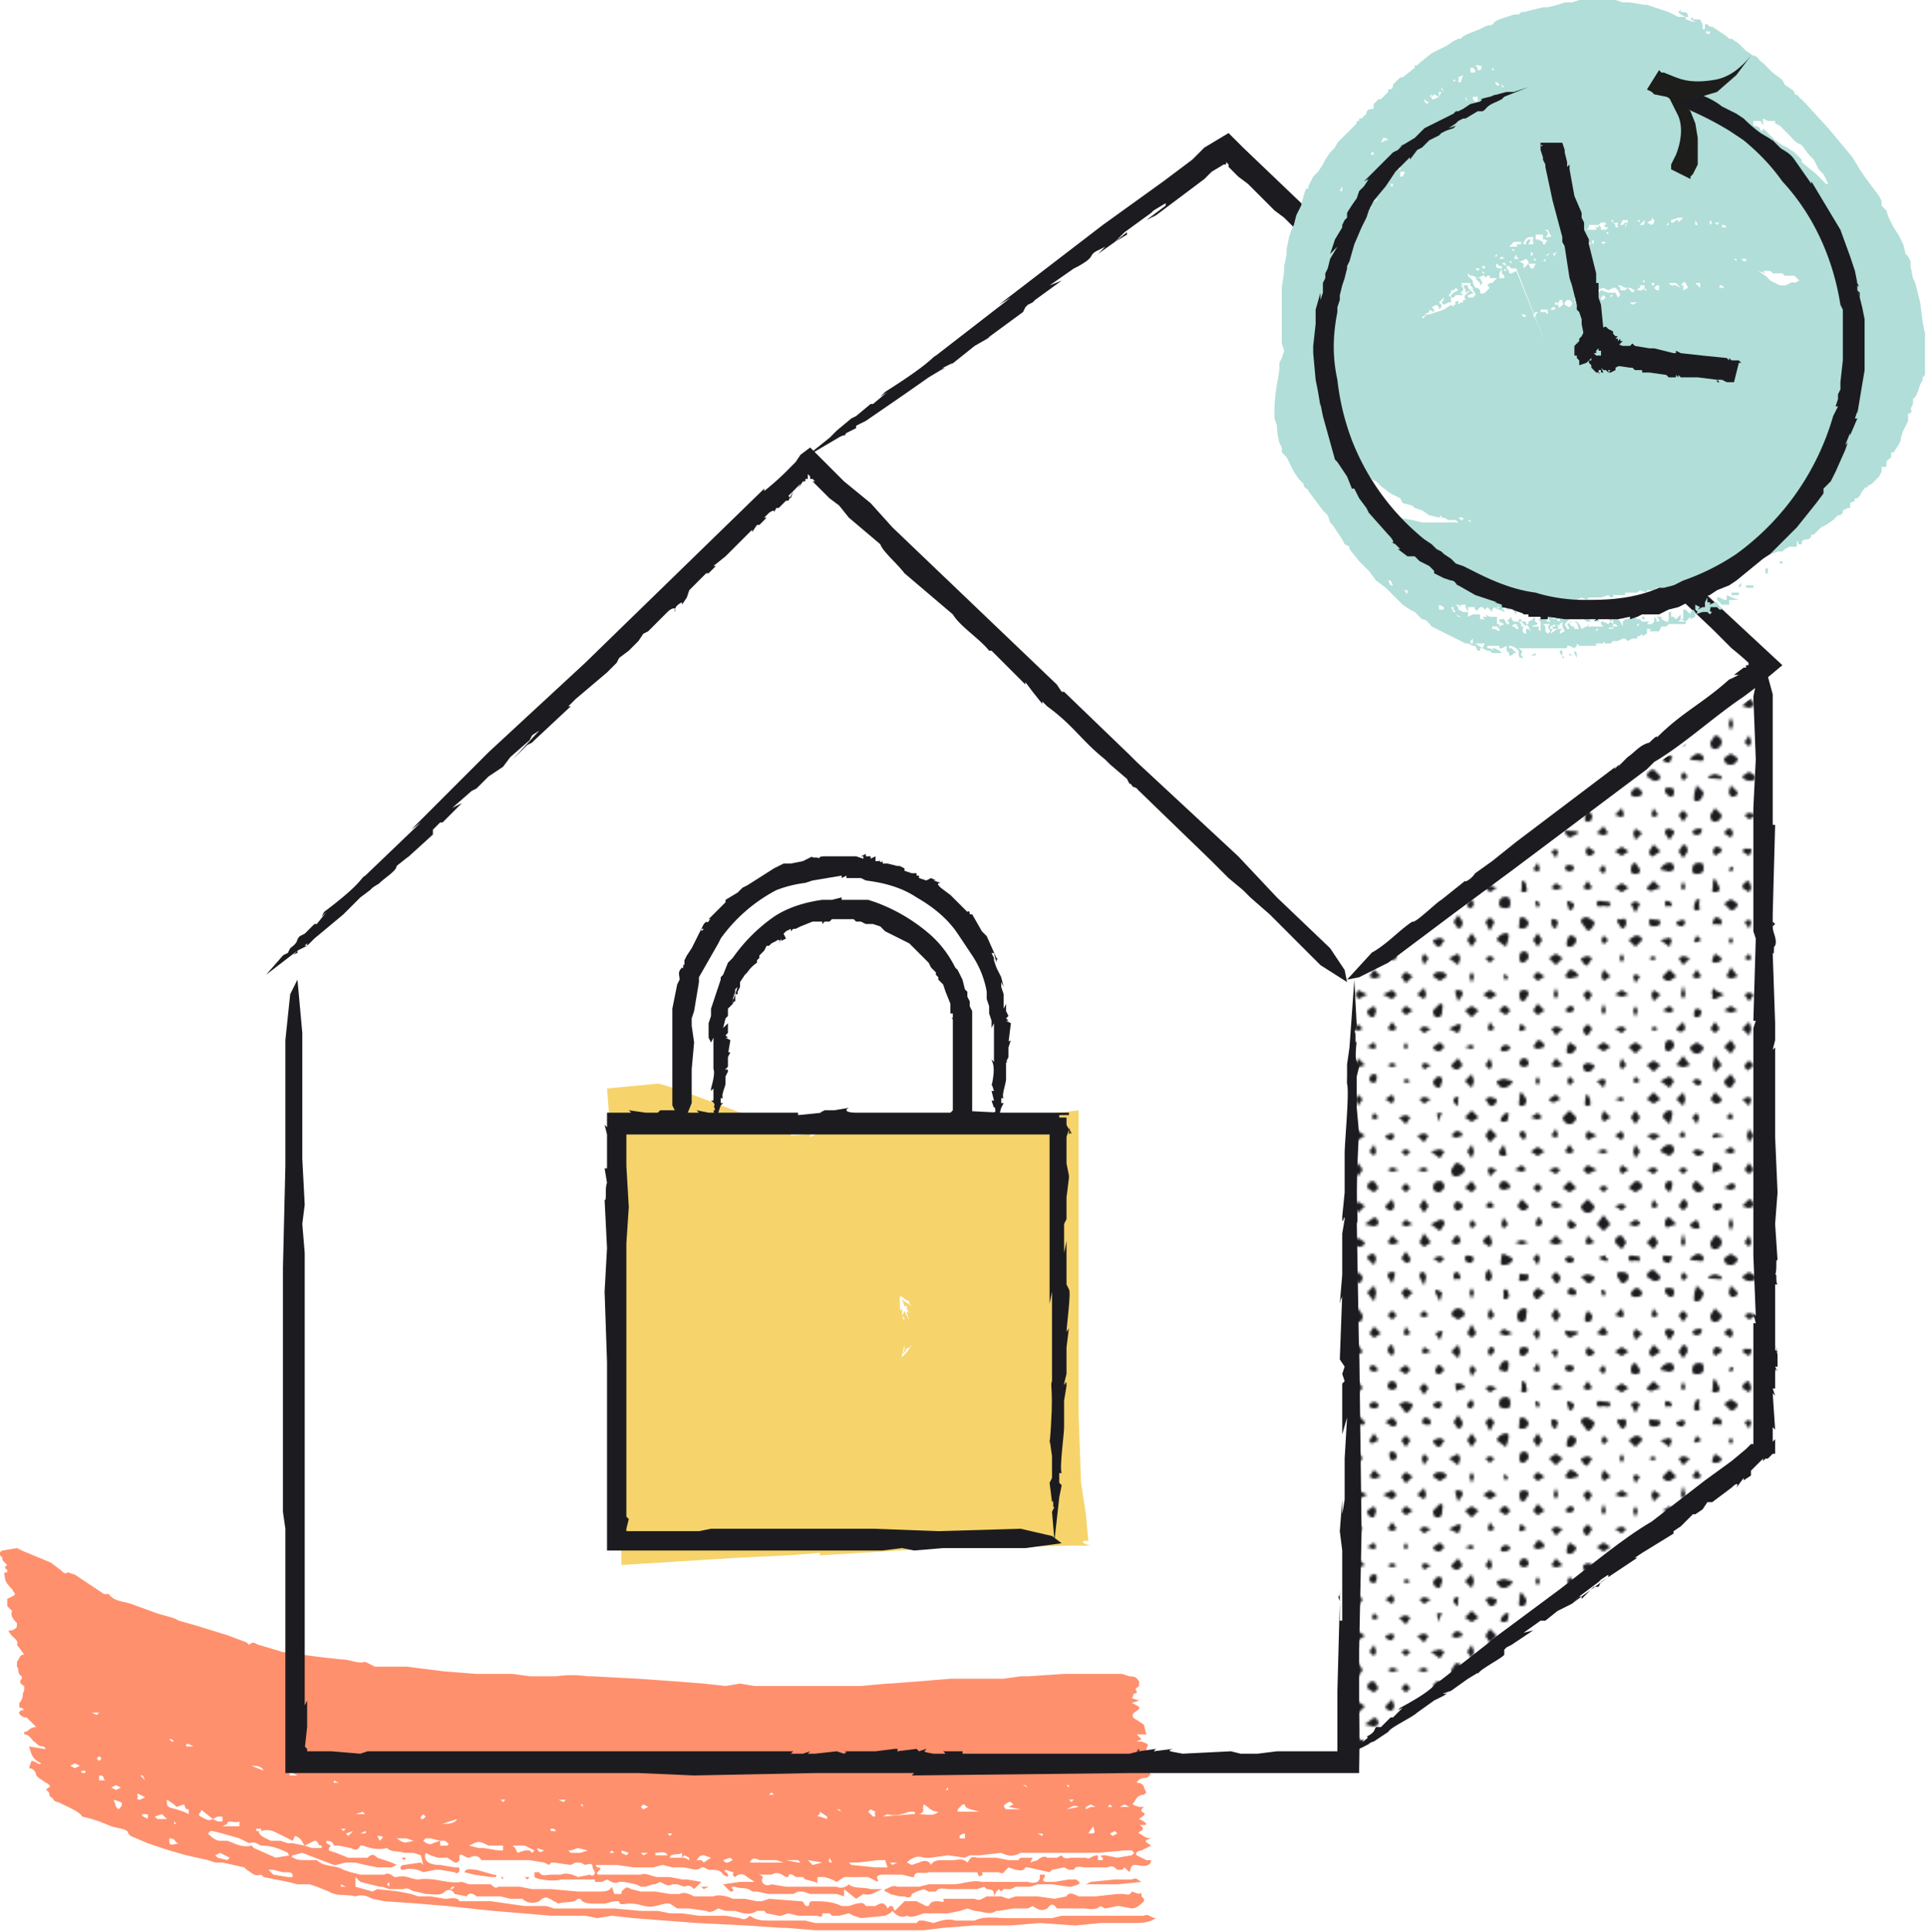 <svg version="1.1" id="Layer_1" xmlns="http://www.w3.org/2000/svg" xmlns:xlink="http://www.w3.org/1999/xlink" x="0" y="0" viewBox="0 0 796.8 798.6" xml:space="preserve">
  <style>
    .st0{fill:none}.st1{fill-rule:evenodd;clip-rule:evenodd;fill:#1c1c20}.st2{fill:#ff906d}.st3{fill:#f6d46b}.st4{fill:#1c1c20}.st7{fill:#1d1d1b}
  </style>
  <pattern x="-121.6" y="931.3" width="242.7" height="219.1" patternUnits="userSpaceOnUse" id="SVGID_1_" viewBox="0 -219.1 242.7 219.1" overflow="visible">
    <path class="st0" d="M0-219h243V0H0z"/>
    <path class="st0" d="M0-219h243V0H0z"/>
    <path class="st0" d="M0-219h243V0H0z"/>
    <path class="st1" d="M62-215l-2 2-2-2 2-2 2 2zM76-215c0 1 0 2-2 2l-2-2 2-3 2 3zM92-215l-3 2-3-2 3-1 3 1zM105-215c0 1 0 3-2 3s-2-2-2-3l2-3 2 3zM120-215l-2 2-2-2 2-2 2 2zM134-215l-2 1-2-1 2-2 2 2zM150-215l-3 2-3-2c0-1 1-3 3-3s3 2 3 3zM163-215l-2 2-1-2 1-3 2 3zM177-215c0 1 0 3-2 3s-2-2-2-3 1-3 3-3 1 2 1 3zM192-215l-2 3-2-3 2-3 2 3zM206-215c0 1 0 3-2 3s-1-2-1-3l1-2 2 2zM220-215l-1 1-3-1 3-3 1 3zM235-215l-2 1-1-1 1-3 2 3zM54-207l-2 2-2-2c0-2 1-2 2-2l2 2zM68-207l-2 1c-2 0-1 0-1-1s0-3 1-3c2 1 2 1 2 3zM82-207l-1 1-3-1 3-2 1 2zM97-207c0 1 0 2-2 2s-1-1-1-2 0-3 1-3l2 3zM113-207l-3 2-2-2 2-3 3 3zM126-207l-2 1-1-1 1-3 2 3zM140-207l-1 3-2-3 2-1c2 0 1 0 1 1zM155-207l-2 2-2-2 2-4 2 4zM171-207l-3 1-3-1 2-2 4 2zM183-207l-1 3-2-3 2-2 1 2zM200-207l-4 2-2-2c0-2 1-1 2-1s4 0 4 1zM213-207l-2 1-3-1 3-3 2 3zM228-207l-3 3-1-3 1-2 3 2zM242-207l-2 3-2-3c0-1 0-2 2-2l2 1v1zM62-199l-2 1-2-1 2-2c1 0 2 0 2 2zM77-199c0 1-1 2-3 2l-2-2c0-2 1-3 2-3 2 0 3 1 3 3zM91-199l-2 1c-1 1-2 0-2-1 0-2 1-3 2-3l2 3zM105-199l-1 1h-1l-1-1 1-3 2 3zM119-199l-1 2-2-2c0-2 1-3 2-3l1 3zM135-199l-3 1-1-1 1-2 3 2zM148-199l-1 3-3-3 3-3 1 3zM163-199l-2 2-1-2 1-2c1 0 2 0 2 2zM178-199l-2 2c-2 0-2-1-2-2s0-2 2-2 2 1 2 2zM191-199l-1 3-2-3 2-1 1 1zM207-199c0 1-1 2-3 2l-1-2 1-2 3 2zM222-199l-3 2-3-2 3-2 3 2zM236-199l-3 2c-1 1-2-1-2-2l2-3 3 3zM54-191l-2 3-2-3 2-2c1 0 2 0 2 2zM69-191c0 1-1 2-3 2l-2-2c0-2 1-3 2-3 2 0 3 1 3 3zM83-191l-2 2c-1 1-2-1-2-2 0-2 1-3 2-3l2 3zM96-191l-1 2-1-2 1-3 1 3zM112-191l-2 1-2-1c0-2 1-2 2-2l2 2zM126-191l-2 2-3-2 3-2 2 2zM141-191l-2 2c-2 0-2-1-2-2l1-2h1l2 2zM155-191l-2 3-1-3 1-2 2 2zM169-191l-1 1-3-1c0-1 1-4 3-4s1 3 1 4zM183-191l-1 1-2-1 2-3 1 3zM198-191l-2 1-2-1c0-2 1-2 2-2 2 0 2 1 2 2zM212-191l-1 2-2-2 2-2 1 2zM227-191c0 1 0 2-2 2s-2-1-2-2c0-2 1-3 2-3l2 3zM242-191l-2 1-4-1c0-1 2-3 4-3s2 2 2 3zM62-183l-2 3-2-3 2-3 2 3zM77-183l-3 2-2-2c0-2 1-1 2-1s3 0 3 1zM91-183l-2 1-1-1 1-3 2 3zM105-183l-2 2-2-2c0-2 1-3 2-3l2 3zM120-183l-2 1-2-1c0-1 0-3 2-3s2 2 2 3zM134-183l-2 3-2-3 2-2 2 2zM150-183l-3 1c-1 1-1 0-1-1s-1-2 1-2 3 1 3 2zM164-183l-3 2-2-2 2-1 3 1zM177-183c1 1 0 2-1 2-2 0-1-1-1-2v-3c2 0 2 2 2 3zM193-183l-3 1-2-1 2-2 3 2zM206-183l-2 1-2-1 2-3 2 3zM222-183l-3 2-3-2 3-2 3 2zM236-183l-3 1c-1 1-3 0-3-1l3-3 3 3zM54-176c0 2-1 1-2 1s-2 1-2-1l2-1 2 1zM68-176c0 2 0 3-2 3s-3-1-3-3l3-2 2 2zM82-176l-1 3c-1 0-2-1-2-3l2-2 1 2zM98-176c0 2-2 2-3 2l-2-2 2-2 3 2zM112-176c0 2-1 2-2 2s-2 0-2-2l2-1 2 1zM127-176c0 2-2 4-3 4l-3-4 3-1 3 1zM140-176l-1 2c-1 0-3 0-3-2l2-1h1l1 1c1 0 1 0 0 0zM154-176l-1 2c-1 0-2 0-2-2l2-2 1 2zM170-176c0 2-1 2-2 2s-3 0-3-2 1-3 3-3 2 2 2 3zM183-176l-1 2-1-2c0-2 0-1 1-1l1 1zM198-176c0 2-1 3-2 3l-1-3c0-2 0-1 1-1l2 1zM214-176c0 2-2 1-3 1s-3 1-3-1 2-1 3-1 3 0 3 1zM227-176l-2 4-2-4 2-1 2 1zM241-176c0 2 0 1-1 1s-2 1-2-1 1-1 2-1l1 1zM62-168c0 2-1 2-2 2s-3-1-3-2l3-1 2 1zM77-168c0 2-1 3-3 3-1 0-2-1-2-3l2-2c2 0 3 1 3 2zM91-168c0 2-1 2-2 2s-4 0-4-2l4-1 2 1zM106-168c0 2-2 1-3 1s-3 0-3-1l3-3 3 3zM120-168c0 2-1 2-2 2l-3-2 3-2 2 2zM135-168c0 2-2 1-3 1l-1-1 1-2c2 0 3 1 3 2zM149-168c0 2-1 3-2 3l-2-3 2-3 2 3zM163-168l-2 4-2-4 2-2 2 2zM178-168c0 2-1 3-3 3s-1-1-1-3 0-2 2-2l2 2zM191-168l-1 3c-1 0-2-1-2-3s1-1 2-1l1 1zM207-168c0 2-2 4-3 4l-3-4c0-2 2-2 3-2l3 2zM221-168c0 2-1 3-2 3l-2-3c0-2 1-1 2-1 1-1 2 0 2 1zM236-168c0 2-2 2-3 2s-2 0-2-2 1-1 2-1 3 0 3 1zM54-160l-2 3-2-3 2-2 2 2zM68-160l-2 1-3-1 3-2 2 2zM84-160l-3 2-1-2 1-2 3 2zM99-160l-4 3-3-3 3-3 4 3zM112-160l-2 1c-1 1-2 0-2-1l2-3 2 3zM126-160l-2 3-2-3 2-2 2 2zM141-160l-2 3c-2 0-3-2-3-3l3-1 2 1zM155-160l-2 3-2-3 2-3 2 3zM169-160l-1 3-4-3c0-1 2-3 4-3s1 2 1 3zM184-160l-2 3-2-3 2-3 2 3zM199-160c0 1-1 3-3 3s-1-2-1-3l1-2c2 0 3 1 3 2zM213-160l-2 2-1-2 1-2 2 2zM228-160l-3 3-3-3 3-2c2 0 3 1 3 2zM241-160l-1 3-4-3 4-1 1 1zM62-152l-2 2-1-2 1-2 2 2zM76-152l-2 1-3-1 3-3 2 3zM91-152l-2 2-1-2 1-3 2 3zM105-152l-2 2-3-2 3-3 2 3zM120-152l-2 1-1-1c0-1-1-3 1-3s2 2 2 3zM134-152l-2 3-1-3 1-2 2 2zM148-152l-1 3-4-3 4-2 1 2zM163-152l-2 2-2-2 2-1 2 1zM178-152l-2 2c-2 0-2-1-2-2s0-3 2-3 2 2 2 3zM193-152l-3 3-3-3 3-2 3 2zM206-152l-2 3c-1 1-3-2-3-3l3-1 2 1zM220-152l-1 2-1-2 1-2 1 2zM234-152l-1 1-2-1 2-1 1 1zM55-144l-3 2-2-2 2-3 3 3zM68-144c0 1 0 2-2 2s-1-1-1-2l1-1 2 1zM82-144l-1 1-1-1 1-2 1 2zM97-144l-2 3-1-3 1-2 2 2zM113-144l-3 1-2-1 2-3 3 3zM127-144l-3 3-2-3 2-2 3 2zM142-144l-3 2-3-2c0-1 1-2 3-2s3 1 3 2zM154-144l-1 3-1-3 1-2 1 2zM169-144l-1 2-1-2v-1l2 1zM185-144l-3 2-2-2 2-2 3 2zM200-144l-4 1-2-1 2-3c2 0 4 2 4 3zM214-144l-3 2-1-2 1-3 3 3zM227-144l-2 3-1-3 1-1 2 1zM243-144l-3 2c-2 0-3-1-3-2l3-3 3 3zM63-136l-3 3-1-3 1-1 3 1zM75-136c0 1 1 1-1 1s-2 0-2-1l2-1 1 1zM91-136l-2 1-2-1 2-4 2 4zM107-136l-4 2-1-2 1-2 4 2zM120-136l-2 2-4-2 4-2 2 2zM133-136l-1 2-3-2 3-3 1 3zM149-136l-2 3-1-3c0-1-1-2 1-2s2 1 2 2zM164-136l-3 2-3-2 3-2 3 2zM178-136l-2 3c-2 0-2-2-2-3s0-2 2-2 2 1 2 2zM191-136l-1 2-1-2 1-3 1 3zM206-136l-2 3-2-3 2-2 2 2zM222-136l-3 1-3-1 3-2 3 2zM236-136l-3 3-1-3 1-2 3 2zM55-129l-3 2-1-2 1-2 3 2zM69-129l-3 3-1-3 1-3 3 3zM82-129l-1 3-1-3 1-3 1 3zM96-129l-1 2-2-2 2-1 1 1zM111-129l-1 3c-2 0-3-1-3-3l3-2 1 2zM127-129l-3 2-2-2 2-2 3 2zM140-129c0 1 0 3-2 3s-2-2-2-3l3-3c2 0 1 2 1 3zM156-129l-3 3-3-3 3-2 3 2zM170-129l-2 2-3-2 2-2h1l2 2zM185-129l-3 2-2-2 2-3 3 3zM198-129l-2 1-2-1 2-2c2 0 2 1 2 2zM212-129l-1 2-1-2 1-3 1 3zM226-129l-1 3-1-3 1-2 1 2zM242-129l-2 1-3-1 3-2 2 2zM61-121l-1 2-2-2 2-3 1 3zM77-121c0 1-1 2-3 2s-1-1-1-2 0-3 1-3l3 3zM92-121l-3 3-2-3 2-3 3 3zM105-121l-2 1-2-1 2-2 2 2zM120-121l-2 1-2-1 2-3 2 3zM135-121l-3 2-2-2 2-1 3 1zM148-121l-1 2-4-2 4-2c2 0 1 1 1 2zM163-121l-2 1-1-1 1-3 2 3zM177-121l-2 1c-2 0-1 0-1-1s0-2 1-2l2 2zM193-121l-3 3-2-3 2-1 3 1zM206-121l-2 3c-1 0-2-1-2-3l2-2 2 2zM221-121l-2 2-3-2 3-1 2 1zM235-121l-2 1-1-1 1-1 2 1zM55-113l-3 3-3-3 3-1 3 1zM68-113l-2 1c-2 0 0 0 0-1s-1-2 0-2l2 2zM83-113l-2 1-2-1 2-3 2 3zM96-113l-1 3-2-3 2-3 1 3zM111-113l-1 1-3-1 3-2 1 2zM125-113l-1 1-1-1 1-2 1 2zM141-113l-2 2c-2 0-3-1-3-2l3-2 2 2zM154-113l-1 1-3-1 3-1 1 1zM170-113c0 1-1 2-3 2s-1-1-1-2l2-1 2 1zM185-113l-3 1-2-1 2-3c1 0 3 1 3 3zM199-113c0 1-1 3-3 3s-1-2-1-3l1-2 3 2zM214-113l-3 2-3-2 3-2 3 2zM228-113l-3 3-3-3 3-2 3 2zM242-113l-2 2c-2 0-2-1-2-2s0-3 2-3 2 2 2 3zM61-105l-1 3-1-3 1-2 1 2zM76-105l-2 1-2-1 2-2 2 2zM91-105l-2 2-3-2c0-1 1-3 3-3s2 2 2 3zM106-105l-3 1-1-1 1-3 3 3zM120-105l-2 1-2-1 2-1 2 1zM135-105l-3 2-1-2 1-1 3 1zM149-105l-2 2c-2 0-3-1-3-2l3-3 2 3zM162-105l-1 2-2-2 2-3 1 3zM178-105l-2 1-2-1c0-1 0-3 2-3s2 2 2 3zM193-105l-3 1-2-1 2-3 3 3zM207-105c0 1-1 3-3 3s-2-2-2-3l2-1 3 1zM221-105l-2 2-1-2 1-3 2 3zM236-105l-3 3-3-3 3-2 3 2zM54-98l-2 3-3-3 3-1 2 1zM69-98c0 1-1 2-3 2l-2-2 2-1 3 1zM82-98l-1 3-2-3 2-2 1 2zM99-98l-4 3-1-3 1-2 4 2zM111-98l-1 1-2-1c0-1 0-3 2-3s1 2 1 3zM126-98l-2 1-1-1 1-1 2 1zM140-98l-1 3c-2 0-3-1-3-3l2-2c2 0 2 1 2 2 1 0 1 0 0 0zM154-98l-1 3-3-3 3-3 1 3zM171-98c0 1-2 3-4 3s-3-2-3-3l3-1 4 1zM183-98l-1 2-1-2 1-2 1 2zM198-98l-2 2-1-2 1-2 2 2zM212-98l-1 3-3-3 3-1 1 1zM227-98l-2 1-1-1 1-2 2 2zM242-98l-2 3-4-3 4-2 2 2zM62-90l-2 3-1-3 1-2 2 2zM77-90c0 1-1 2-3 2l-3-2 3-2c2 0 3 1 3 2zM90-90l-1 2-3-2 3-3 1 3zM105-90l-2 3-1-3 1-2 2 2zM119-90l-1 2-3-2 3-2 1 2zM135-90l-3 2-2-2 2-1 3 1zM147-90v3c-2-1-2-2-2-3l1-1c2 0 1 0 1 1zM164-90c0 2-1 3-3 3l-2-3 2-1 3 1zM177-90c0 1 0 3-2 3s-1-2-1-3 0-3 1-3l2 3zM192-90l-2 1c-1 1-3 0-3-1l3-2 2 2zM205-90c0 1 1 3-1 3s-1-2-1-3 0-2 1-2l1 2zM220-90l-1 1-3-1 3-1 1 1zM236-90l-3 2-3-2 3-3 3 3zM53-82l-1 2-2-2 2-2 1 2zM68-82c0 1 0 2-2 2l-1-2 1-1 2 1zM82-82l-1 2-2-2 2-1 1 1zM96-82l-1 2-3-2 3-3 1 3zM112-82l-2 1-1-1 1-2 2 2zM126-82l-2 3-3-3 3-1 2 1zM139-82v2l-1-2c0-1-1-2 1-2s0 1 0 2zM156-82l-3 2-3-2 3-3 3 3zM169-82c0 1 0 2-2 2s-1-1-1-2l2-2c2 0 1 1 1 2zM184-82l-2 1-3-1 3-2 2 2zM199-82c0 1-1 3-3 3s-3-2-3-3l3-3 3 3zM214-82l-3 2-1-2 1-3 3 3zM227-82l-2 3-2-3 2-3 2 3zM241-82l-1 3-3-3c0-1 1-3 3-3s1 2 1 3zM61-74l-1 1-1-1 1-2 1 2zM77-74l-3 1-3-1 3-3 3 3zM92-74l-3 3-3-3 3-2 3 2zM106-74l-3 2-2-2 2-2 3 2zM119-74l-1 2c-2 0-3-1-3-2l3-1 1 1zM134-74l-2 3-3-3 3-1 2 1zM149-74l-3 1-2-1 2-2c2 0 3 1 3 2zM164-74l-3 3-2-3 2-3 3 3zM177-74l-1 2-2-2c0-1 0-2 2-2l1 2zM191-74l-1 1-2-1 2-3 1 3zM208-74l-4 2-1-2 1-2 4 2zM220-74l-1 2-3-2 3-2 1 2zM236-74l-3 2-3-2 3-1 3 1zM54-67l-2 2-1-2 1-1 2 1zM70-67l-4 2-2-2 2-2 4 2zM84-67l-3 1-2-1 2-2 3 2zM96-67l-1 3-3-3 3-2 1 2zM111-67l-1 2-2-2 2-3 1 3zM126-67l-2 2-2-2 2-1 2 1zM141-67l-2 3-4-3 4-1 2 1zM154-67l-1 3-2-3 2-3 1 3zM168-67c0 1 1 2-1 2s-2-1-2-2l2-3 1 3zM185-67l-3 2-3-2 3-2 3 2zM198-67l-2 1-2-1 2-3 2 3zM213-67l-2 1-3-1 3-1 2 1zM227-67l-2 3-1-3 1-3 2 3zM242-67l-2 2-4-2c0-1 2-3 4-3s2 2 2 3zM63-59l-3 3-1-3 1-1 3 1zM76-59l-2 1-3-1 3-3 2 3zM91-59l-2 2-1-2 1-3 2 3zM105-59l-2 3-2-3 2-3 2 3zM121-59l-3 1-2-1 2-1 3 1zM134-59l-2 1-3-1 3-1 2 1zM150-59c0 1-2 3-4 3s-2-2-2-3l2-3c2 0 4 2 4 3zM164-59l-3 3-1-3 1-1 3 1zM177-59l-2 1-3-1 3-2 2 2zM192-59l-2 2-3-2 3-1 2 1zM208-59l-4 2-2-2 2-2 4 2zM222-59l-3 2-1-2 1-2 3 2zM235-59l-2 2-3-2 3-1 2 1zM54-51l-2 1-2-1 2-2c1 0 2 0 2 2zM69-51c0 1-1 3-3 3s-3-2-3-3l3-2c1 0 3 0 3 2zM83-51l-2 3-1-3 1-3c1 0 2 1 2 3zM97-51l-2 2-2-2c0-2 1-3 2-3l2 3zM112-51l-2 2-3-2c0-2 1-3 3-3l2 3zM126-51l-2 2-2-2 2-2 2 2zM141-51l-2 2c-2 0-3-1-3-2 0-2 1-3 3-3 1 0 2 1 2 3zM155-51l-2 2-3-2 3-3 2 3zM170-51l-3 1-2-1c0-2 1-3 2-3 2 0 3 2 3 3zM184-51l-2 2-2-2 2-2 2 2zM199-51l-3 2-3-2 3-3 3 3zM213-51l-2 2-2-2 2-1 2 1zM228-51l-3 2-3-2 3-3c2 0 3 1 3 3zM241-51l-1 2-2-2c0-1 0-3 2-3s1 2 1 3zM62-43l-2 2-3-2 3-3c1 0 2 1 2 3zM76-43l-2 1c-2 0-1 0-1-1l1-2c1 0 2 0 2 2zM92-43l-3 3-1-3 1-1c1 0 3-1 3 1zM106-43l-3 3-2-3 2-2 3 2zM119-43l-1 2c-2 0-3-1-3-2l3-3 1 3zM134-43l-2 3-2-3 2-3 2 3zM149-43c0 1-1 2-3 2l-1-2 1-2c2 0 3 1 3 2zM163-43l-2 1-2-1 2-2 2 2zM178-43c0 1-1 2-3 2l-2-2 2-3 3 3zM193-43l-3 1-2-1c0-2 1-2 2-2l3 2zM207-43c0 1-1 3-3 3s-3-2-3-3l3-3 3 3zM221-43l-2 2-3-2 3-1 2 1zM235-43l-2 1-1-1 1-3 2 3zM55-35l-3 1-3-1 3-2c1 0 3 0 3 2zM68-35c0 1 0 3-2 3s-3-2-3-3l3-3c1 0 2 1 2 3zM82-35l-1 2-2-2 2-1c1 0 1-1 1 1zM97-35c0 1 0 2-2 2l-1-2 1-4 2 4zM112-35l-2 1-4-1 4-3c1 0 2 1 2 3zM127-35l-3 1-2-1 2-2 3 2zM141-35l-2 3-4-3 4-2c2 0 2 1 2 2zM155-35l-2 2-1-2 1-2 2 2zM169-35l-2 2-1-2 1-3 2 3zM184-35l-2 1-1-1 1-3c1 0 2 1 2 3zM199-35c0 1-1 2-3 2l-1-2 1-2 3 2zM214-35l-3 3-3-3 3-4 3 4zM227-35l-2 1-3-1 3-2 2 1v1zM243-35l-3 1c-1 1-2 0-2-1s0-3 2-3l3 3zM62-27l-2 1-3-1 3-2c1 0 2 0 2 2zM77-27l-3 1c-1 1-1 0-1-1l1-1c1 0 3-1 3 1zM92-27l-3 2-3-2 3-3c1 0 3 1 3 3zM106-27c0 1-1 2-3 2l-3-2 3-2 3 2zM121-27l-3 1-2-1 2-3 3 3zM135-27l-3 2-2-2 2-4 3 4zM148-27l-2 1-2-1 2-3c2 0 2 2 2 3zM162-27l-1 2-3-2c0-2 2-3 3-3l1 3zM178-27l-3 1-3-1 3-1 3 1zM193-27l-3 1-3-1 3-3 3 3zM207-27l-3 1-1-1 1-3 3 3zM221-27l-2 3-3-3c0-2 1-3 3-3l2 3zM235-27l-2 3-3-3 3-3 2 3zM53-20l-1 2c-1 0-2 0-2-2l2-1 1 1zM67-20c0 2 0 1-1 1s-3 1-3-1 2-2 3-2l1 2zM83-20c0 2-1 1-2 1l-2-1 2-1 2 1zM98-20c0 2-2 2-3 2l-2-2 2-2c2 0 3 1 3 2zM111-20l-1 3-3-3c0-1 1-2 3-2l1 2zM126-20c0 2-1 2-2 2l-2-2 2-3 2 3zM141-20l-2 2-3-2 3-1 2 1zM154-20l-1 2c-1 0-3 0-3-2s2-1 3-1l1 1zM171-20c0 2-2 3-4 3s-1-2-1-3 0-2 1-2l4 2zM183-20l-1 3-2-3 2-2 1 2zM198-20c0 2-1 2-2 2s-2-1-2-2l2-1 2 1zM213-20c0 2-1 1-2 1l-2-1 1-1h1c1-1 1 0 1 1h1zM227-20c0 2-1 1-2 1s-3 1-3-1 2-1 3-1 2 0 2 1zM241-20l-1 2c-1 0-3 0-3-2s1-1 3-1 1 0 1 1zM63-12l-3 3c-1 0-2-1-2-3s1-1 2-1 3 0 3 1zM75-12c0 2 1 2-1 2s-1 0-1-2 0-2 1-2l1 2zM90-12l-1 3c-2 0-3-1-3-3l3-1 1 1zM105-12c0 2-1 3-2 3l-2-3 2-2 2 2zM119-12l-1 3-2-3c0-1 0-2 2-2s1 1 1 2zM133-12l-1 4-2-4c0-2 1-2 2-2l1 2zM148-12c0 2 0 1-1 1s-2 1-2-1c0-1 0-2 2-2l1 2zM162-12l-1 2c-1 0-2 0-2-2s1-3 2-3l1 3zM178-12c0 2-1 2-3 2s-1 0-1-2 0-1 2-1 2 0 2 1zM192-12c0 2-1 3-2 3l-2-3 2-2 2 2zM207-12c0 2-2 3-3 3l-3-3 3-1 3 1zM222-12c0 2-2 3-3 3l-2-3c0-2 0-2 2-2s3 1 3 2zM236-12c0 2-2 2-3 2l-3-2c0-2 2-3 3-3l3 3zM53-5l-1 3-3-3 3-1 1 1zM69-5c0 1-1 3-3 3s-1-2-1-3 0-3 1-3l3 3zM82-5l-1 3-2-3 2-2 1 2zM98-5l-3 2c-1 0-2 0-2-2s1-1 2-1l3 1zM111-5l-1 4-3-4 3-3 1 3zM127-5l-3 3-2-3 2-2 3 2zM140-5l-1 4-2-4c0-2 0-1 1-1l2 1zM154-5l-1 3-1-3 1-2 1 2zM169-5c1 2 0 3-2 3v-3-1c1-1 2 0 2 1zM185-5l-3 3c-1 0-2-1-2-3l2-2 3 2zM199-5c0 2-2 1-3 1l-1-1 1-2c2 0 3 1 3 2zM212-5l-1 2-1-2c0-2 0-1 1-1l1 1zM228-5c0 2-2 2-3 2s-2 0-2-2l2-2c2 0 2 1 3 2zM242-5c0 2-1 2-2 2l-2-2c0-2 0-2 2-2s2 1 2 2zM5-215l-2 3-2-3 2-2 2 2zM20-215c0 1-1 3-3 3s-2-2-2-3l2-3 3 3zM35-215l-3 2-2-2 2-1 3 1zM47-215l-1 2-2-2 2-3 1 3zM11-207l-2 1-2-1c0-1 1-2 3-2s1 0 1 2zM25-207l-1 2-3-2c1-2 2-2 3-2l1 2zM40-207l-2 1-1-1 1-4 2 4zM5-199l-2 3-2-3 2-3c1 0 2 1 2 3zM20-199l-3 2-1-2 1-2c1 0 3 0 3 2zM33-199l-1 2-3-2c1-2 2-1 3-1s1-1 1 1zM49-199l-2 1h-1l-2-1c0-2 1-3 2-3 2 0 3 1 3 3zM12-191c0 1-1 2-3 2s-2-1-2-2c0-2 1-3 3-3s2 1 2 3zM25-191l-1 1-1-1 1-1c1 0 1-1 1 1zM40-191c0 1 0 2-2 2s-1-1-1-2l1-2c1 0 2 0 2 2zM4-183l-1 1-1-1 1-3 1 3zM19-183c0 1 0 2-2 2s-1-1-1-2 0-4 1-4l2 4zM33-183l-1 2-3-2c0-2 2-3 3-3l1 3zM48-183l-2 3-1-3 1-3c1 0 2 1 2 3zM10-176c0 2 1 3-1 3s-1-2-1-3l1-2c2 0 1 1 1 2zM27-176c0 2-2 3-3 3l-3-3 3-2 3 2zM41-176c0 2-1 2-3 2s-2 0-2-2l2-1 3 1zM4-168l-1 2c-1 0-3 0-3-2l3-1 1 1zM20-168c0 2-1 1-3 1s-1 1-1-1l1-2c2 0 3 1 3 2zM33-168l-1 3-2-3 2-1 1 1zM50-168c0 2-2 3-4 3s-2-2-2-3l2-3 4 3zM11-160l-2 1c-2 0-1 0-1-1l1-2 2 2zM25-160l-1 2-1-2 1-1 1 1zM41-160l-3 1-1-1 1-1 3 1zM6-152l-3 3-2-3 2-1 3 1zM20-152c0 1-1 2-3 2s-1-1-1-2l1-2 3 2zM33-152l-1 1-2-1 2-2 1 2zM48-152l-2 3-1-3 1-2 2 2zM11-144l-2 1-2-1 2-3 2 3zM27-144l-3 1-2-1 2-4 3 4zM40-144c0 1 0 2-2 2s-1-1-1-2l1-2 2 2zM4-136l-1 2-1-2 1-4 1 4zM21-136l-4 2c-2 0-1-1-1-2-1-1 0-2 1-3v1l4 2zM34-136l-2 3-2-3 2-1 2 1zM48-136l-2 2-2-2 2-1 2 1zM11-129c0 1 0 3-2 3s-1-2-1-3l1-1 2 1zM27-129l-3 1-3-1 3-2 3 2zM41-129l-3 1-2-1 2-3 3 3zM4-121l-1 1c-1 1-3 0-3-1l3-3 1 3zM19-121l-2 2-2-2 2-3 2 3zM33-121l-1 3-3-3 3-3 1 3zM49-121c0 1-1 3-3 3l-2-3 2-3 3 3zM12-113c0 1-1 3-3 3s-3-2-3-3l3-2 3 2zM26-113l-2 3-3-3 3-3 2 3zM40-113l-2 1-2-1 2-3 2 3zM6-105l-3 1-3-1 3-4 3 4zM20-105l-3 3-1-3 1-4 3 4zM34-105l-2 2c-1 1-2-1-2-2l2-2 2 2zM49-105l-3 3-2-3 2-3 3 3zM11-98c0 1 0 2-2 2l-2-2 2-1 2 1zM26-98l-2 3c-2 0-3-2-3-3l3-3 2 3zM41-98l-3 2-3-2 3-1 3 1zM4-90l-1 3-3-3 3-3 1 3zM20-90c0 1-1 2-3 2l-2-2 2-3 3 3zM33-90l-1 3-3-3 3-1 1 1zM49-90l-3 2-2-2 2-1 3 1zM10-82l-1 3-2-3 2-2 1 2zM25-82l-1 1-2-1 2-2 1 2zM40-82l-2 1-2-1 2-2 2 2zM4-74l-1 1-2-1 2-2 1 2zM21-74l-4 1c-2 0-1 0-1-1l1-1 4 1zM34-74l-2 3-1-3 1-3 2 3zM49-74l-3 1-3-1 3-2 3 2zM12-67c0 1-1 2-3 2l-2-2 2-1 3 1zM26-67l-2 1-3-1 3-2 2 2zM40-67l-2 3-2-3 2-2 2 2zM5-59l-2 2-2-2 2-1 2 1zM20-59l-3 1c-2 1-1 0-1-1s0-3 1-3c2 0 3 2 3 3zM34-59l-2 2-2-2 2-3 2 3zM47-59l-1 1c-1 1-2 0-2-1l2-2 1 2zM12-51c0 1-1 2-3 2l-2-2c0-2 1-3 2-3l3 3zM26-51l-2 1-3-1 3-2c1 0 2 0 2 2zM39-51l-1 2-2-2 2-2 1 2zM5-43l-2 2-2-2 2-3c1 0 2 1 2 3zM20-43c0 1-1 2-3 2l-1-2 1-1c1 0 3-1 3 1zM34-43l-2 1-3-1 3-3c1 0 2 1 2 3zM48-43l-2 2-3-2 3-3c2 0 2 1 2 3zM10-35c0 1 1 2-1 2s-3-1-3-2l3-2 1 2zM25-35l-1 3-1-3 1-3 1 3zM40-35l-2 2-2-2c0-2 1-3 2-3s2 1 2 3zM4-27l-1 2-1-2 1-4 1 4zM20-27c0 1-1 3-3 3s-2-2-2-3l2-3c1 0 3 1 3 3zM33-27l-1 2-2-2 2-3 1 3zM48-27l-2 2-2-2 2-1c1 0 2-1 2 1zM12-20c0 2-2 1-3 1s-3 0-3-1l3-2c2 0 3 1 3 2zM27-20c0 2-2 3-3 3-2 0-3-1-3-3l3-2 3 2zM41-20c0 2-2 2-3 2l-2-2 2-1 3 1zM5-12l-2 2-1-2 1-2 2 2zM20-12c0 2-1 1-3 1s-3 0-3-1l3-1 3 1zM35-12c0 2-2 2-3 2s-3-1-3-2l3-2 3 2zM48-12c0 2-1 2-2 2l-1-2c0-2 0-1 1-1l2 1zM12-5c0 1-1 4-3 4S8-3 8-5l1-3 3 3zM27-5c0 2-2 2-3 2l-1-2 1-3 3 3zM41-5l-3 2-3-2 3-2c2 0 3 1 3 2z"/>
  </pattern>
  <path class="st2" d="M114 768l-9-4-1-1c-4 1-7-1-10-2h-3c-2 0-4-2-5-3l1-1h1l4 1 7 2 4 2c3-1 4 1 5 1 4 0 7 1 11 3l1 2 1-1 4-1 13 5h1l4-1h4l4 1 5 1h6l2-1-2-1-6-2c-1-1-2-2-4 0h-8l-5-2-3-1v-1c1-1 1-1-1-2v-1c2 0 3 1 3 2h2l5 1c2 1 3 1 4-1h1c3 1 6 2 10 1 2 2 5 1 7 2h4l3 1 1 4-1-1-7 1c-1 0-2 1-1 2h1c3-1 6 0 8 1l5-1h2l6 1c1 1 2 0 2-1s0-1-2-1l-6-1c-5 0-7-2-6-5l2 1 3 1h4l3 2h1l1-1v-2c1-1 2 1 4 1 2-1 4-1 5 1h20l6 1 2 1 1-1h1l7 1 2-1h2l2 1c3-1 3 0 3 1l1 2c0 1-1 2-2 1l-5 1c-2-1-5-2-7-1h-2-2c-2 0-4 1-5-1h-2v2c1 1 8 2 11 1h14v1h3l2-1c2 1 3 2 5 1h2l5 1 2 1h2l3-1h1l2-1c2 1 3 2 5 1h2l3 1c2-1 3 0 4 1l3-3-6-1h-2l-5-1h-5c-2 0-5-2-7-1h-17c-2 0-1-1 0-2s-1-1-1-1c-1-1-1-1 1-1h7l7 1h8l4-1 4 1h4c3 0 6 2 8 0h1l2 1c3 0 5 0 6 2l2 1v-1c0-1-2-1-1-2l3 1c1 0-1 1 1 2 2-2 4-1 5 0l3 2h-6l-7 1 3 3s2 0 1-1 0-1 1-1c2 1 5 0 7 2h2l5 1h10l2-1h2l3 1h11l3 1v-3l5 4 3-2c3 1 5-1 8-2h-5c-3-1-7 0-9-2-1 1-3 2-5 1h-8-13l-6-1c-2 1-4 0-4-2 1-1 0-2-2-2h6c2-1 3-1 6 1h1c0-2 2-1 3 0h3l1 1 4 1c1 1 1 0 1-1v-1h3l3 1 2 1 3-2h10l4 2v-1c-1-1 0-2 2-2h8l4 1h1c0-3 4-1 6-2h20l1 2c0-1 2 0 1-2-1 0 0 0 0 0h7c2 1 2 0 3-1l1-1 3 1c1 0 3 1 4-1h1l9 2 1-1 5-1 2 1h2c1-2 3-1 5-1h9c2-1 3 0 4 1h2l1-1 2 2c1-3 1-3 3-3 4 1 6 0 6-2h-2l-4-2c-1-1 1-2 2-2l4-2c-3-2-3-2 0-3-3 0-4-2-5-2-1-1 3-1 1-3-2-1 2 0 2-1l-1-1-2-1c1-1 4-2 1-3v-1l1-1h-2c-3-1-3-1-2-2 1-2 2-3 4-3l1-1-1-2c0-1-1-2-3-2 1-2 3-2 4-2 2-1 2-2 1-3l-3-2 2-1 3-1c1-1 0-2-1-2-2-1-3-1-2-2v-1c1-2 1-2-2-3h-2l2-1-2-2h4l-1-4-3-2c-2-1-2-2-1-3 3-2 3-2-1-4l3-1-3-1c1-1 0-2 2-2v-1c-1-1 0-1 1-2v-2c-1-1-1-2-4-2l-3-1h-24l-15 1h-3l-7 1h-22l-12 1-13 1h-1l-11 1h-44l-6-1-6 1-9-1-13-1-14-1-19-1h-2a46 46 0 00-13 0h-11l-7-1h-15l-13-1-16-2h-13l-2-1-2-1c-3 1-6-1-10-1l-9-1-15-2-10-3c-1 0-2-2-4 0l-1-1-8-3-13-4-7-2-2-1-7-2-11-4c-3-1-7-1-9-4h-2l-3-2-9-6-3-1c-1 1-2 0-3-1l-4-3-12-5-2-1-6 1c-2 1-1 2 0 3v1l2 2s-2 1 0 2v1c-2 0-1 1-1 2 0 2 2 4 3 5 1 2 2 2 0 3l-2 1v3l1 1 1 1c-1 2 1 4 2 5 0 2 0 2-2 3-1 0-2 0-1 1 1 2 4 3 3 5l3 4c-2 0-2 2-3 3v2c1 1 0 3 2 4v1c-1 1-1 2 1 3v2c-1 1 0 3-2 5v2h1l1 1H9c-2 1-1 2 1 3h1l4 4c-3 0-3 2-5 2v1c2 0 3 2 4 3 1 0 1 2 4 2l1 1h-1l-6-1c1 3 1 5 5 7-1 1-2-1-4-1l-1 3c2 0 3 2 3 3l1 1 3 2c2 1 2 2 1 2l-1 1c2 1 1 2 2 3 1 0 1 2 3 2 4 2 9 4 10 6l4 1 3 1 5 2c3 1 7 1 7 3l1 1 7 3 9 3 7 2 9 2 3 1h3l9 2 1 1c2 1 3 3 6 2l1 1 5 1 5 1 4 1h5l3 1 5 2c3 2 7 1 11 2 3-1 5 0 7 1l5 1 14 1 12 1 19 2 12 1 12 1h14l5 1 6-1 9 1 13 1 13 1 20 1 15 1h2l12 1h45l8-1 13-1h15l12-1 14 1h1l10-1h13c4 0 7 0 10-2-2 0-3-2-5-1h-34l-4 1h-18c-5 0-10-1-14 1h-8c-3-1-6 0-9 1l-4-1h-2l-1 1h-42l-4-1h-14c-4 0-6 0-9-2-1 1-2 2-4 1l-6-1h-11l-7-1h-5l-5-1h-7l-11-1h-25l-3-1h-9l-14-2h-13c-1-2-4-1-6-1l-6-1h-5l-3-1-5-1-9-1-2 1-7-2v-4l2 2 8 2h1l3 1h6c2-1 3 1 5 1l4 1c3 0 6 1 8-1 1-1 3-1 4 1l5 1c1-2 3-1 4 0h10l4 1h5c2 2 5 2 7 1 2-2 3-2 6 0l2 1c2-1 6 0 8-2h1c1 2 4 2 6 2h4l4-1h2c0 2 2 1 4 1h1c4 0 6 2 10 1l4-1h2l3 2h5l7 1c2 1 3 0 5-1l3 1h4c3 1 6 2 9 0h3l1 1 5 1h1l3-1 4 1h8c2 1 2 0 2-1h3l1 1h3l4-1 2 1 3 1 10-1 2-1 1-1 1 1c1 1 3 2 5 1 2 1 4 0 7-1h10l5-1 3-1 3 1c3 0 6 2 9 0h1l6-1h6l2-1c3 2 4 2 6 1 1-1 2-3 4 0h11c2 0 5 1 7-1l2 1 5-1h1l5 1c2 0 4-2 5-3v-1l-1-1c0-1 0-2-1-1l-3-1c-1 2-2 1-4 1h-2l-9 1h-7c-2-1-4-2-5 0l-5 1-7-1h-9l-3 1-3-1h-6c-2 1-3 2-5 1h-13s-1 0 0 0c1 2-1 1-2 1-2 0-3 0-4 2h-1l-4-2h-5l-3 3-1 1-1-2h-1l-1 1c-1-2-2-3-5-1h-4c-1-2-3-1-4-1l-3 1h-3c-4-2-8-2-12-2-2 0-1 2-2 2-2 0-1-2-3-2l-13-1-3 1h-2l-5-1h-5c-2-1-6-2-8-1h-8c-2-1-4-2-6-1h-4l-6-1h-6l-4-1c-2-1-2-1-4 1v1h-3l-1-3c-1 2-3 2-6 2h-8l-11-1h-8l-5-1h-7-2c-1 1-2 0-3-1h-9l-3-1c-6 1-11-2-18-1-3 0-5-2-9-1h-1c-1-1-3-2-4-1h-10l-4-1-3-1c-3-2-8-1-11-4h-5c-2 0-4 0-6-2l-6 1zm163 0c0-2 4-1 5-2v2l1-1 2 1v1l-2-1h-6zm-98-6c-1 1-3 0-4-1l1-1h2l4 1h2c1 1 2 1 1 2h-3v-2l-3 1zm-96-11c-2-1 1-2 0-3l5 4 2-1h2v2h-2l-2-1c-2 1-3 0-5-1zm38 11h-2l-3-1h-4c-2-1-5-2-5-4h-1v-1h2v1c3-1 5 0 7 1l6 3 1-2c3 1 3 3 4 4l4-2c2 0 1 2 3 2v1h-4l-3-1-5-1zm328 6h-6c-1 0-3 1-4-1l-2 1h-4c-1-1-3 0-4 1l-3 1 1-2h-5l-1 1h-4l-5-1h-8c-3-1-3 1-4 2-2-2-4-1-6-1h-3c-3 0-5 0-6 2-1-2-3-2-5-1l-3 1-2-1 1-1c2-1 3-2 6-1h3l7-1 7 1 2-1h4l9-1c4 2 6 1 8 0h32l11-1h3l1 1-1 1-6 1-5-1c-1 0-3 0-1 1v1h-2v-2c-3 0-3 2-5 1zm-86 4h-1l-10-1-1-1h4l8-1h3l1 3h-4zM72 746l1 1 3-1c1 1 0 2 2 2v2l-2-1-3-1c-4-1-4-1-4-4l3 2zm130 17h6v2h-2l-6-1h-2l-4-1c4-2 4-2 8 0zm-85 11h2c2 0 2 1 2 2h-2l-6-1-2-2h2l4 1zm197-5h7l3 1h-14c1-2 2-2 4-1zm-97-6l4 2-1 1-1-1h-2l-3 1-1-2-1-1h5zm171-14c-2 2-5 1-8 1 3-1 1-2 2-4 2 1 3 3 6 3zm-97 21l-1-1h-2c1-1 1-2 3-2l3 1-3 2zm110-21h-4-1v-1l1-1 1-1h1c0 2 3 2 6 3h-4zm-34 1c3 1 6 0 9-1h2c1 1 0 1-1 1l-12 1 2-1zm-127 16h-2-2l-1-1h1l3-1 4 1-3 1zM94 754c0-2 3 0 5-1v2h-7l2-1zm177 13v-1c2 0 4-1 5 1h-5zm-107-7h4l3 1c-4 1-4 1-7-1zm258-12h-6c-2-2 0-2 1-3h1l1 1-2 1 5 1zm-372-3c1 1 0 2-1 3l-1-1-1-3 3 1zm17 5l2 2h-4l-1-1 3-1zm-9-8l2 1-2 1c-2 0-1-1-1-1 0-1-1-2 1-1zm284 9v1l-3-1c-2 0 0-1 0-1v-1l3 2zM74 762c-4 1-4 1-4-2 3 0 2 2 4 2zm266 8l-4 1-2-2 6 1zm21-19l-2-2 1-1 2 1c-1 1 1 2-1 2zM94 769l-4-1-1-1 2-1 4 2-1 1zm358-14c1 3 1 3-2 3l2-3zm-150 13l1 1-2 1h-1l-1-1 3-1zm28 1l1 1h-1l-5-1h5zm116-22l-5 1c2-1 3-2 5-1zm-189 19v-1l3 1-1 1-2-1zm175-18h4-4zm33-2l2 1h-4l2-1zm-5 13l-1-1 2-1 1 1-2 1zm-340-25c-1-1 0-1 1-1l2 1h-3zm-89-3l-2-1 2-1 2 1-2 1zm17 9l-2-1 2-1 2 1-2 1zm351 20h-2c-1-1 1-2 2-2v2zM44 736h-3v-2c3 0 1 2 3 2zm139 18l6-2c-1 2-4 2-6 2zm-79-24c2 0 4 0 5 2l-5-2zm72 21l-1 1h-1v-1l1-1 1 1zm49 14c-2 1-2 1-3-1l3 1zm126-14h5-5zm-207 8l-1-1 3-1-2 2zm6-10l1 1h-4l3-1zm8 11l-1 1-1-2c1 0 3 0 2 1zm-81-38v-1h1l2 1h-3zm374 25l-2 1v-1l2-1 2 1h-2zm-82 24l-1-1h3l-2 1zm-139-14h-2c-1-1 0-1 1-1l1 1zm213-12l-1-1h2l-1 1zm-384 5h1c2 0 1 1 1 2-1-1-3-1-2-2zm-24-18c1 1 0 1-1 1-1-1 0-1 1-1zm375 16h3-3zm-157 17l1 1h-1-1l1-1zM38 708h3l-1 1-2-1zm306 62c-2 0-1-1-1-2l1 2zm-156 10l-1 1h-1l1-1h1zm45-35l-2-1h3l-1 1zm192-6l-2-1h1l1 1zm-285-2h-2v-1l2 1zm128 29l-2 1-1-1h3zM41 728l-1-1 1-1 1 1-1 1zm225 20l-1-1 1-1 2 1-2 1zm-105 32l-1-1 1-1v2zm-10-23c1 1 0 1-2 1l2-1zm161 3l-5 1 5-1zm158-30v1l-1-1h1zM73 754h-1v-1l1 1zm275-5l-2-1h1l1 1zm83 10l-2-1h1c2 0 1 1 1 1zm11-20l-1-1h1v1zm-51 1l1-1v1h-1zm-333-6h1l1 2-2-2zm14-14h-1l-1-1h1l1 1zm109 45h-1 1zm96-6l-1-1h2l-1 1zm116-10h-1 1zm-81-2h3-3zm-170 33h-1v-1l2 1h-1zm317-34l1 1h-2l1-1zm-318 10h2l-1 1-1-1zm177-14l1-1 1 1h-1-1zm-77 5l-1-1c-1 0 0 0 0 0h1v1zm-26-3h-1 1zm-7 1l-1-1h2l-1 1z"/>
  <path class="st2" d="M411 784c0-2 0-3-3-3l-1-1-3 1h-11c-2 0-5-1-6 1h-3l-2-1-3 1-2 1c0 1-1 2-3 1h-2l-4-1c-1-1-3-1-2-2 1 0 3-2 5-1h9l4-1h10c4 0 8-2 12-1h19c3 1 5 0 5-2v-1h2v1c-1 1-1 2 1 2h3l6-1h3c1 1 2 1 1 2l-3 1h-1l-7-1h-6l-3 1h-6l-2 1h-3l-1 1-1-1-1 1-1 2zM472 778l-10 1h-11-2l2-1 10-1h7c2-1 2 0 4 1zM192 774c1-2 3-1 5-1l7 2s2 0 1 1h-2l-7-1-4-1zM293 780l-2 1-1-1h3zM208 776v1l-1-1c0-1 0 0 0 0h1zM168 768l-1 1-1-1s0-1 0 0h2zM218 777l-1-1h2l-1 1zM297 779v2-2z"/>
  <path class="st3" d="M296 552c1 3 3 3 5 3-1-2-3-3-5-3zM301 555zM254 509v0z"/>
  <path class="st3" d="M373 560l1-4v3l-1 1 1-2h1l-2 2 1-2s0 1 0 0l2-1 1-1-2 3-1 1-1 1v-25-1 27l-1-26h1l1 1 2 1v1l1 1-3-2-2-3 2 3-1-2 1 2-1-1 1 3h1v1l1 2c-1-1-1-1 0 0l-1-1v1l1 3-1-2-1-2s0-1 0 0v0l-1 2 1 1c0 1-1 1-1-3v-1l-1 1-3 1 1 1c-4 3-26 6-30 11l2 2-3 3s1-9 2-8h-6l-3 1h-8l1-3 2-2 1-2-1 1h-1l2-2h-1l-2 2-2 3v-1l1-2-2 1c-1 0-2 1-1-1v-4-5l2 1 1-1c-2 1-1-1-2-1h-1l-1-1v-1-5c0-3 8-60 7-62-3-1-51-20-55-20l-21 2 5 63h2c1 4-2 1-1 5-2 0-3-4-3-7 0 3-1 6 1 7-1 3-2 0-3 3 1 2 2 5 1 8s0 5 1 7v3l1 3-1 8v7l-1 11c1-2 2-4 2 0v11l-1 9 2 5 1 54 48-3 21-1 13-1v1l33-2 17-1a4253 4253 0 0053-1h9c-4-1-4-2-2-2h1l-1-11-2-13-1-28v-27-5-12-8-25-2-19-28l-15 2-14 1 1-1-33 1-11-1h-7l-8 1h1c-5 2-4-1-8-2 1 3-4 6-5 6v-1l-12 5v-2c-3 2-10 1-12 2-6-1-14-5-22-2l-4-6-1 1s-7 72 3 87v3l2-1c3 1 4-1 3 1h-3c3 0 1 1 0 3l3 1-1-2c1-1 3-3 5-2s0 4 3 4c14 1 29 4 43 3v1l12-2 2 3 3-1h1l1-1z"/>
  <path class="st4" d="M127 722c0-1 0-1 0 0zM470 724h1v-1l-1 1zM528 724zM339 725h-1 1zM126 617zM126 618v-1 1zM125 427l1 1-1-1zM344 733h-1 1zM125 457h1-1zM471 724l1-1-1 1zM553 706v-1 1zM558 440c-1 0-1 0 0 0v0zM554 633v9-9z"/>
  <path class="st4" d="M562 554v8l-1-58v2c1-3-1-5 1-39v-4 6l-1-11v-13l1-4c-1-3-2-1-1-11-1 4 0-5-1-3l1-3-1-19-2 28c0-8 0-2 0 0l-1 7v2-1 7c1 4-1 24-1 29v16l-1 10c0 5 1-2 1 1l-1 6v-1 18l-1 12 1-4c-1 3 0 2 0 0l-1 27 2 3-1 3 1 3-1 1v21l2-7-1 17v4 13l-1 6v-6l-1 13v-1 1l1 8v29h-1v-29 15c0 2 0 6-1 3l1 3-1 37v-2 27h-25l-8 1h-7l-4-1-20 1c-5-1-7-1-4-2l-8 1 1-1-7 1-4 1h1-27 1-40 2-6v-1h-8l1 1h-5c-6-1-3-1-3-2l-3 1-1-1-8 1c0-1 1-1-1-1l-8 1h5-11 2-10c1 0 3 0 1 1l-3-1-9 1h1-4l1-1-3 1h-5l1-1H152l-3 1-12-1h-10v-1l-1-1v1l1-9v-11l-1 2v-6 1-58-5-24-2-75-18l-1-12 1-8-1-19v-22-31 1l-2-22-3 6-2 19v52l-1 42v101l1 7v101h146l23 1 50-1h7c1 0 1 0 0 0h34l-1 1 90-1h95v-2a701 701 0 000-26v-23l1-49-1-79zM562 456v0zM555 594v-1 2-1zM555 506v0zM561 424c0-2 0-1 0 0v0zM558 432c0 1 0 1 0 0zM734 433zM724 610zM701 626zM734 545v-1 1zM733 381zM734 382l-1-1v2l1-1zM733 286v0zM725 547zM733 301zM724 610zM680 642h-1 1zM571 718zM650 663l4-3h-1l-3 3z"/>
  <path class="st4" d="M614 680l3-2-23 18 1-1c-2 1-1 3-16 11l-1 1 2-1-4 4h-1l-4 4h-2c-1 1 0 2-4 4 2 0-2 2-1 2h-1l-7 6 12-6c-4 2-1 0 0 0l3-2 3-2c1-2 10-6 12-8l7-5 4-2c3-2-1 0 0-1l3-1c-1 1 0 0 0 0l7-5 5-3-1 1c1-1 0-1 0 0 1-2 11-7 11-8v-2l1-1 2-1c1 0 0 0 0 0l9-6-4 1 7-5h2l5-4 3-2-3 2 6-3 3-3 8-6 1-1 3-2v1l-11 8v1l5-5h2l1-2 15-10h-1l3-2 13-8v-1l3-2 2-2 3-3h1l3-2 2-3h2l8-6c2-2 3-2 2 0l3-4v1l3-2v-2l5-5v1l1-1h1l2-2h1v-6l-1 1v-6l1 1-1-15 1 1-1-3h1v-4 1-3c0-3 1-2 1-1l-1-2h1v-4-1l-1-4 1 3-1-1v-5-3s0 1 0 0v-2-4-3-10h1c-1-1 0-5-1-4 1-2 0-7 1-6l-1-15 1-13-1-23v-20-14-3l-1 1 1-4v-6 1-3 1l-1-29c1 1 0-3 1-3 1-3-1-5-1-8v-4-1l1-37h-1v-9-10-10-10-16 1l-3-11-3 2-2 10 1 26-1 20v51l1 3-1 34h1l-1 3v94l1 25-1-1 1 4h-1v50h-1l-2 2-6 5-11 8-22 17c-12 7-25 18-38 28l-31 23zM575 710zM634 674zM599 701l1-2-1 2z"/>
  <path class="st4" d="M562 720h1l1-1-2 1zM568 720zM424 283s1 0 0 0zM285 247h-1 1zM261 269h-1 1zM335 197zM468 324zM467 324h1l-2-2 1 2zM546 399v-1 1zM331 188l1-1-1 1zM534 387h-1 1zM284 247zM239 289h-1 1zM126 391h0zM208 317l4-3-4 3z"/>
  <path class="st4" d="M170 343l4-3-24 23 1-1c-2 1-1 3-17 15l-1 2 2-2-4 5h-1l-4 4-2 1c-2 2 0 2-4 5l-1 2-2 1-7 8 13-10c-3 3-1 1 0 1v-1l4-2h-1l1-1v1l3-3 12-10 7-7 4-3 1-1 3-2c-2 1-1 1 0 0 2-2 7-5 7-7l5-4-1 1c1-1 0 0 0 0l11-10v-2l1-1 2-2h1l8-8-4 2 8-7 2-1 5-5 3-2-3 2 6-4 3-4 8-7 1-2 3-2-11 12 6-6 2-1 1-1 15-14h-1l3-3 13-11 1-1 3-3 1-2 4-3 4-4 2-3 2-1 8-8c2-2 4-2 3 0 0-2 1-3 3-4v1l2-3 1-3-1 1 6-6 2-2h1l3-3h-1l5-4 11-11v1l2-3h1l3-3h-1l2-2c3-2 2 0 2 0l1-2h1l3-3h1l2-4-1 3-1-1 5-5-1 2 2-3h1v-1h1-1 1v-2l1 1v1h1l1 1h-1l7 7 4 3 4 5 13 11c1 3 7 8 10 12l20 17c3 5 11 10 15 15h1l12 12 2 2v-1l3 4 4 5v-1l2 2c11 8 14 14 24 22l2 2 7 6 3 4c-2-2 3 1 1 0l31 30-1-1 8 8 6 5 3 3 8 7 9 9 12 12 11 7-1-5-6-9-22-21-16-17-42-39-3-3-27-26h-1l-2-3-68-65-9-10-11-9-5-5-7-7-2-2-4 3-2 3-2 2a112 112 0 01-11 10v-1l-74 72-40 37-32 32zM130 382h1-1zM191 332h1-1zM155 367l2-1-2 1z"/>
  <path class="st4" d="M117 395h1l1-1-2 1zM123 394zM723 275zM551 110h-1 1zM523 83v-1 1zM616 172h0zM671 315zM672 314l-1 1 2-2-1 1zM568 394v-1 1zM620 163zM584 381zM550 110zM502 71h-1 1zM354 177v-1 1zM461 100l5-3v-1l-5 4z"/>
  <path class="st4" d="M413 126l5-3-31 24c-2 1-2 3-21 15l-2 2 3-2-6 5h-1l-6 5-2 1-6 5-2 2-1 1-10 8 17-10c-5 3-2 1-1 1l1-1 4-2v-1l4-2 16-11 10-7 5-3c4-2-1 0 1-1l4-2-1 1 10-8 7-4-2 1c2-1 0-1 0 0l15-11 1-2 1-1 2-1 1-1 11-8-5 2 10-7 2-1c7-4 4-4 7-6l4-2-3 3 7-5 4-4 11-8 1-1 5-3v1l-16 12 8-6 2-1 2-1 20-15-1 1 4-4 5-3h1v-1l1 1v1l3 3 1 1 4 3 2 2 5 5 4 4 4 3 2 2 9 9c3 2 3 4 1 3l5 3h-1c2 3 2 1 4 3l3 1-1-1 7 7 3 3 3 4v-1l5 5 15 14-1-1 3 3h-1l4 4v-1l2 3c3 3 1 2 1 2l2 1v1l4 4s-1-1 0 0l5 4-3-3h1l5 5-1-1 5 5v-1l1 2 5 4h-1l2 1h-1l2 1 3 3-1-1 8 9-1-1 5 4c1 2 7 6 5 6 5 5 9 7 15 14l13 13 23 21 18 17 2 2 6 6a133 133 0 017 6v1h1-2v1h-1l-4 3h2l-4 2 1-1c-12 11-20 14-31 25 1-2-3 2-3 2-4 1-6 4-9 6l-4 4c2-3-3 3-1 0l-41 31-10 8-7 5c-2 3-5 4-4 3l-10 8c-2 1-11 10-12 9-6 4-10 9-17 13l1-1-11 12 5-1 12-6 28-21 23-17 56-42 3-3c12-7 25-19 37-27l4-3 12-10-42-39-36-35-11-11-25-24-4-3-16-16h1l-90-86-6-6-10 6-5 5-12 9-25 18-43 33zM360 167zM439 116l1-1-1 1zM391 152l2-2-2 2z"/>
  <path class="st4" d="M343 181c-1 0-1 0 0 0l2-2-2 2zM349 180c1 0 1-1 0 0z"/>
  <pattern id="SVGID_2_" xlink:href="#SVGID_1_" patternTransform="matrix(.94 0 0 .94 -2162 15588)"/>
  <path fill="url(#SVGID_2_)" d="M725 288L557 405v324l173-130z"/>
  <path d="M649 270v1h1l-1-1zm69-25h-2v1h3v-1h-1zm-3 5v-1-1c0-1-1 0 0 0h4l-3-1c0 1 0 0 0 0l-2-1v2h-1l-2-1h-1v1l1 1 1 1h3zm4-8v1l1-1v-1l-1 1zm-73 29zm0 0v1h1l-1-1zm45-12l-1 1 1-1h1-1zm-40 11l1 2v-2l-1-1v1zm-5 1v-1-1h-1v1l1 1zm-13-13zm97-23v2h1v-1-1h-1zm-96 22zm9 14l2 1-2-1zm-10-13l-1-1v1h1zm0 0zm103-26v1h1v-1h-1zm-12 11h1v-1h-1-1-1v1h2zm2-3c0-1 0-1 0 0v0zm-66 16zm-4-8l-1 1h1v-1zm0 12l1-2c-1 0 0 2-2 1l1 1zm4-4v1h1v-1h-1zm0-1zm-26 2l1-1-1-1v2zm9 0zm13 3zm-13-3l1-1h1l-1-1-1 1v1zm53-5zm-63 19zm-2 0h0zm2 0zm63-19h-2 2zm-61 18l-2 1h2v-1zm24-16zm1 1h-1v-1l-1 2-1-2-2-1h-1l-1-1v3h1l2 2h2l-1-1h-1 1l3-1zm-1-1c1-1 1-1-1-1l1 1zm-3-6zm22 1l1 1 1-1h-2zm0 1l-1-1v2h1v-1c0-1 0 0 0 0zm-2 4c0-1 0-1 0 0l-1 1h1v-1zm10-9v1h1l-1-1zm-3 2h-1v1l1-1zm16-5l3 1v-1h-3zm-10 3h1l-1-1v1zm-14 4l-1 1h-1l1 1 1 2 1-1v-2l-1-1c-1 0 0 0 0 0zm8 6h-1c-1 0-1 0 0 0h1zm-52 2h-2v-1h-1v1h1l1 1 1 1v-2zm-6-1v-1l-1 1h1zm13 0l-1-1v1h1zm-20 0v-1h-1l1 1zm19-2l-1-1v1l1 1v-1zm22-5l-1 1-1-1v1l3-1h-1zm11 0v1h1v-1h-1zm-20 3c1 0 0 0 0 0l-1-1v1h1zm-45-134zm22 134zm-14-135l1-1-1 1zm-8 1zm7-3h-1-1l1 1c1 0 0 0 0 0l1 1v1l1-1-1-2zm-1 0zm18 137zm-3 1l1 1v-1-1h2-2l-1 1zm0 0zm80-6l-1 2h1v-2zM605 118l1 2v1l2-1-1-1v-1h-2zm76 135l1 1c1 0 0 0 0 0h1c1 0 0 0 0 0l-1-1h-1zm6-2h-1 1c0 1 0 1 0 0zm-7 4h-1v1h1v-1zm20-7v-1 1zm11-5l1 2-1-2zM574 37v1l-1 1-2 2h-1l-2 2v2c-1 0-3 0-3 2l-2 2h-1v1h-1v1l-4 4-1 1-1 1-1 1-1 1-1 2-1 1-1 1-2 3-1 2-2 3-2 2-2 4v1h-1l-1 3-1 4-1 2-1 2-1 4-1 2-1 3-1 5v2l-1 5v2l-1 7v23l1 3-1 3-1 2v3l-1 6a68 68 0 00-1 14l1 3a31 31 0 001 7l1 2v2l2 2 2 4 1 2 2 3 2 2c0 2 2 2 2 3l6 8 1 1 1 1 1 3 1 1 2 3 2 3 1 2 2 1v1l4 5 1 1 3 3 3 4 4 3 4 4 3 3 3 2 2 1 3 3c2 0 3 2 4 3l2 1 2 1 2 1 4 2 2 1 2 1h1l2 1h1l1 2h1v-1h1l2 1h1l1 1h6-2l-1-1-2-1h-1l1 1-2-1h-1v-1c-1 0 0 0 0 0h5v1h1l2-1v2l1 1v1h1l1-1h1l-1-1-1-1h-1c-1 0 0 0 0 0v-1h1l2 1 1 1c0 3 0 3 2 3l-1-1v-1c1-1 0-1-1-2h20v-1h1l2 1 1-1v-1l1 1h3c1 0 0 0 0 0h4v-1h3c0-2 1 1 1 0h2l1-1h2l2-1h1l1 1 2-1h2v-1h1l1-1v1l2-1v-2c2 0 2 0 1 1h4c0 1 0 0 0 0l1-2h2l1-1h4s0 1 0 0h3c0-1 0 0 0 0v-1l1-1 1-1v1c0 1 0 0 0 0l2-1v-1l3-1h2l1 1 1-1c-2 0 0-2-1-2h3l1 1h1l-2-3h-2 1l-2 1v-1c0 1 1 1 0 0h-2v3-1h-1l-2 1 1-1-2-1v2l1 1-1 1v-1l-1-1-1 1v1l-1-1-1-1h-1v4h-1v-1-1l-1 1-1 1-1-1h1-2v-2h-1c-1 0 0 0 0 0v3s-1 1 1 1h-2l-2-1v-1h-2l1 1v1h-1v-1c0-1 0 0 0 0l-1-1v2l-1 1h-1s0-1 0 0h-1l1-1h-3l-1-1h-1l-1-1-3 1h-1l-1 1v2l-1-2-1-1-1-1v-1 1h-2v-1c-1 0 0 0 0 0l2-1 1 1 2 2 1-1h-1v-1-1h1l1-1h-2-1l1-2h-3v-1l-1 1v1h-1c1-1 0-1-1-2v2l-1-1v2l-3-1h-1-1l1 1 1 1-1 2h2c1 0 3 0 4 2l-1 1c1 0 1 0 0 0l-2-1h-1v1l1 1h-1-1-1-4l-2 1-1-2-1-1h-2c3 0 2 2 3 3h-2v-1h-1l-1-1v-1h1l-2 1 1 2h-1-2 2l-1-2 1-1 1-1h5c0-1 0 0 0 0l-2-1v-1-1l-1 1v1l-1-1-2-1h-1c0 1 0 0 0 0h-4l-2-1h-1l-1-1-1 1h1l2 1v1h4l1 1h-1v2l-2-1-2-1 1-1-2 1 1 2h-1l-1-1v-2l-1 2h-1-1l1 1v1 3l-1-1c1-1 0-1-1-1h-2l3-1-2-2-2 1 1 1h-2l1 1 1 2-1-1h-1v2c-1 0-2-1-1-3h-1v-1l-1-1h-2l-1-1h-1l-1 1h1v1h-1l-1-2h-1c-1 0 0 0 0 0h-1v1l2 1-2 1v-1h-1v-1-2h-2-1l-2-1 1 1h-2l1 1h-2v-1-1h-3l-2 1v-2h-2l-2-1c-1-1-1 0 0 0v-1l-1-1c2 0 2 1 2 2v-2h2v1l1 2v-2h3c-1 1 1 1 1 2v-1l1-1c0-1 0 0 0 0h1l1 1 1-1s0-1 0 0l1 1 1 1v-1l1-1 1 1v-1h1l-1 1h1l2 1v-1h-1l1-1h1v1h2v-1c0-1-1 0 0 0h4c0 1 0 0 0 0l1 2c-1-1 1-1 1-1h-1v-1h5v-1l1 1 1 1 1-1 1-1h2l2 1h1v-1l1-1 1 1 2 1c-1-1 0-2-2-2l1-1 3 2 2-2 2-1 2 1 1-1h5l3-1 1 1h1v-1c0-1 0 0 0 0h5v-1c0-1 0 0 0 0h5l1-1 3 1v-1c1 0 0 0 0 0h3l1-1h5l2-1h1l2-1h3l1-1h1l5-1h1v-1h2l1-1h3l1-1h1l1-1h3l2-1 1-1h2v-1h4v-1h1l2-1 5-2h2l1-1 2-1h3v-1-1c1-1 0 1 1 1h1c0-1 0-2 2-2 0 0 2 0 2-2h1l1-1 2-2 2-1 3-2 1-1 1-1h1l1-1v-1l2-1h1v-1c0-1 0 0 0 0v-1c1-1 2 0 2-2h1l1-1 1-2 1-1c0-1 2 0 1-1l2-1s1 0 0 0l2-2 1-1 1-2v-2h2v-1c0-2 1-2 2-3v-2h1l2-3 1-2v-1l1-3 1-2 1-2v-2-1c1 0 2-1 1-2l1-2v-2l1-1 1-2 1-3 1-2v-1l1-1v-2-2-4-5-4l-1-5-1-8-1-4-1-4-1-2-1-5v-2l-1-2-1-1-1-4-2-4-2-3-2-4-1-3-1-1-1-1v-2l-1-2-3-4-3-4-2-3-3-5-10-12-11-12c-1 0-1-2-3-2v-1l-1-1-3-2-1-2-4-3-4-4c-2-1-2-3-4-3l-3-2-3-3-3-2h-1l-1-1-3-2-3-2h-1l-1-1h-1v2h-1v-1-1l-1-2h-3V7l-1 1c-1 1 0 0 0 0l2 1h-1l-3-1V7h1c0-2-1-2-3-2V4l-1 1 1 1c0 1 0 0 0 0l2 1h-3l-4-2-6-2-3-1h-1l-6-1h-3l-3-1h-15l-3 1h-3l-3 1-4 1h-2l-4 1-4 1h-1l-1 1h-2l-3 1-3 1-2 1c-1 2-2 1-4 2 0 0 0-1 0 0l-2 1-5 2-2 1-1 1h-1l-2 1-3 2-4 2-2 1-5 4-1 1h-1v1l-5 4h-1l-2 2-1 1c0-1 0 0 0 0 0 2-1 2-2 2zm68 213l2 1h-2v-1zm22 4h-1v-1h1v1zm3-1c2 0 1-1 1-1l-1 2v-1zm-2 0c-1 0 0 0 0 0l1 1-1-1zm29 4l1-1 2 1h-2-1zm-17 1h1l-1 1v-1zm-10 0l-1-1 1-1v2zm-1 2l1-1v1h-1zm0-1v1h-1l1-1zm1-1h1l1 1h-1-1v-1zm-7 2h1l-1 1v-1zm-15-1h-1v1-1-1l1 1zm3-3l-2-1h3v1h-1zm-4 4l1-2 1-1v2l1 2-2 1v-1c0-1 0 0 0 0l1-1h-2zm-3 0v-1l2-1v1h-1v1h2l-3 2 1-2h-1zm-2 1v-2l-1-1v-1 1h3l-1 1 1 2-1 1c-1 0 0 0 0 0l-1-1zm-13 0h-1-1 2zm0-3h1l1 2h-1l-1-1h-1l1-1zm-10 1h-3 3zm-6 7h4l-1 2-3-2zm7-7h2l1 1v1c0 1 0 0 0 0l-2-1h-1v-1zm-9 6l1-1v2h-1v-1zm-2-1l2 1-2-1zm142-136v-1 1s0 1 0 0zM602 254c0-1 0 0 0 0l2 1h-1c-1 0 0 0 0 0l-1-1zm-1-3v1l1 1h-1l-1-2h1zm-2 0v-1c1 0 0 0 0 0v1zm-4-1l2 1v1c-1 0 0 1 0 0h-2v-1-1zm16-139h1l-1 1-1-1h1zm3-1v1h-1v-1h1zm5-5v1h-1c-1-1 0 0 0 0l1-1zm10-5v1h-2c1 1 0 1-1 1h-2l1-1 1-1h3zm-4 9l-1-1h1v1zm2-2h-1l1-2v1l1 1h-1zm-4 3l-2-1c2-1 1 0 2 1zm-2 1h-1c-1 0-2-1-1-2l1 1h1v1zm1-4h-2l1-1 1 1zm4-3l-1-1h1v-1 2zm-13 9v-1l1 1h-1zm21-15v1c0 1-1 0 0 0v2h-2l1-2h-1l-1 1v1h-1v-1c1-1 1-2 3-2h1zm6 0h-1l1-1v-1l-1-1h1l1 2c1 1 0 1-1 1zm0 2h-1v1h-1v-1l-2-1h-1v-2h3v2h1l1 1zm-7 6v-1-1l1 1-1 1zm21-13l2-2-2 2zm-1 2l-3-3 2 1h1v2zm-3 2h-1-1l-2 1v-2h1l1-1h-1l-1-1h1l2 1 1 1v1zm-15 11l-1-1h1v1zm2-2l1-1-1 1zm10-4l-2-2 1 1c2 0 1 0 1 1zm-7 3h1l-2 1 1-1zm13-8h-1c-1 0 0 0 0 0h1zm20-5h-1l-1 1h-1l1-2v0h2v1zm-1 2v-1l1-1-1 2zm50 14h-1l-1-1h2c1 0 0 0 0 0v1zm-10 11h-1s-1 0 0 0v-1h1l1 1h-1zm-109 95h2v1h-1l-1-1zM774 79l-2-1 2 1zM582 244v1l-1 1c1-1 0-2-1-2h2zm148-130l-3-2 3 1-1-1h3l1 1h4l1 1h4l1 1 1 1-2 1c-1-1-3 1-4 1h-2l-4-2-2-2zM607 215h1v1l-1-1zm-33 25c0-1 0-1 0 0h1l1 2h-1l-1-2zm-10-45h1c0 2 2 2 2 3l2 1 2 2 4 3 4 2 1 2 4 1 1 1 3 1 3 2 4 1 1-1v1h1l2 1c-1 0 0 0 0 0h3l1 1h-5-1-9l-4-1-6-1-4-1-5-1-2-2-1-2-1-4v-2-1-1l-1-2v-2-1zm153-88h1v1l-1-1zm-14 12l-2-2h2v2zm-6-2l1 2-2 1v-2h-1c1-1 1-2 2-1zm-2 2l-2-1h-2l-1-1h3l1 1 1 1zm-20 7l-1-1h3l-2 1zm8-8v-1h1v1h-1zm-3 1l1 1h-1v-1zm33-26l1 1h-2v-1h1zm-27 25v1c0 1 0 0 0 0v1h-1l-1-1 1-1h1zm-7 2h-2c0-1 2-1 1-2h2v1l-1 1zm-6-1l-1 1h-2v-1l-1-1h1l2 1h1zm-10 0l2 1 2-1h1l1 1 1 2-1 1-1-2h-3l-3-1-1 1-1 3v-1l-2-1v1l-1-1h1l-1-1c0-1 0 0 0 0h2l1 1v-1-1l3-1zm31-29h2l-2 2v-1h-1l-1 1h-1v-1l3-1zm-11 3l-2-1 2-1v-1l1 1v1l-1 1zm-41 34h1v1c0 1 0 0 0 0h-2l1-1zm1-2h1v1h-1v-1zm3 0c1 1 0 1-1 2s0-1-1-1l1-2h1v1zm2-1h1l1 1v1l-1 1-2-1v-1l1-1zm14-1l1-1 1 1-1 1h-1-1 1v-1zm-6 5l-1-1-1-1h1l1-1 1 2-1 1zm-1-4l1-1v-1h1v2h-2zm-1 2l-2-1h-1l1-1 1 1v-1h1c0-1 0 0 0 0v2zm-3-3h2l-2 1v-1zm39-31c0-1 0 0 0 0v1h-1l1-1zm-24 30h1l-1 1v-1zm5-1h2-2zm30-30l1 2h-1v-2zm3 0v0zm-32 28l2-1-2 1zm2 0l2 1-1 1-1-1-1-1h1zm33-28l1 1-1 1v-2zm-27 25v1l-1-1h1zm29-24h2l-1 1-1-1zM566 192l2 2-2-2zm71-63v-1h3c0 1 0 0 0 0v2l-1-1h-2zm43-38c0 2 0 2-2 2l2-2zm-45 38h1l-1 1v1h-1v-1l1-1zm90-77v-1-1h3l1 2v-2c-1 0-1 0 0 0v-1l2 1h3v1l2 1 4 4a26 26 0 003 3l2 1 3 4 2 2 2 4 2 2 2 4h-1l-4-4-6-5v-1l-3-3-3-2-2-1-3-2-2-2-2-2-1-1v1h-1c0-1-1-2-3-2zm-47 39v1l-1-1h1zm-1 2l-2-1 2 1zm-48 37c2 0 2 0 2 2v-1h-1l-1-1zm33-30h2l-1 1-1-1zm6-6v-1l-2-2h1c0 2 1 1 2 1v1c0 1-1 0 0 0v1h-1zm-4 2h1v1l-1-1zm-6 4l1-1v2l-1-1zm-3 0h3-1l1 1h-2l-1-1zm-4 1h2c2-1 1 1 2 1l-4-1h-1 1zm6-7v-1h4l1-1h2v1h-1l1 1h1l-1 1h-2v-1l-1-1v1h-1c-1 0 0-1 0 0v1h-4l1-1zm-11 9l1-1-1 1zm-4 2l2-1-1 1v1l-1-1zm-4 3l1-1v1h-1c0-1 0 0 0 0zm-6 1h3l-1 2h-1l-1-2zm-2 1v-1l-2-1h1l2-1 1 1v1l-1 1-1 1v-1zm-5 3h-1v-1l-1-1v-1h1l1 1h2l12 31-12-30-2 1zm-2-1c1 0 1 0 0 0h-1v-1l1 1zm-2 3h-1c-1 0 0 0 0 0v-2l1-2v2l1 1c1 0 0 0 0 0v1h-1zm-9 5l-1-1h-1l-1-2v-1l-2-2v-1l1 1h1l2 1 2-1h1v1l1-1h1v1h3l-1 1-1 1h-1l-1 1 1 1-2 2c-2 1-2 0-2-1zm-12 2v1c-1 1 0 0 0 0l-1-1 1-1v-1h1l1-1 1 1-2 1-1 1zm7 1v-1l3-1v1l-1 1h-2zm-19 8l2-1-2 2v-1s0-1 0 0zm8-4v-1l-1-1 1-1 1-1v1l-1 1 1 1 2-1h1v-1-1h2v-1 1h-1l1-1h3l-1-1 1-1v-1l-1-1h1l-1-1h4v1l1 1v1l1 1h-1l-1-1-1 1c-1 1-2 1-1 3h-1v1h-1l-1 1v-2c0 1-2 0-1 2h-1v1l-1-1-3 2-3 1-3 1h-2l2-1v-1l2 1v-1l-1-1 2-1 1 1v1l1-1zm1-5v0zM715 19h0zm-2-2l1 1-1-1zm-8-4h2v1h-1l-1-1zM592 40h-1l1-1v1zm5-2l-1-1v-1l1 2zm4-5h1l-1 1v-1zm8-5l1 1v1h-1-1s1 0 0 0v-1-1h1zm7-3h-2 2zm-5 15v2h-1l-1-1v-1h2zm-30 26v1l-1-1h1zm39-31c-1 1-1 0-2-1h1l1 1zm-45 39l1-2-1 2zm-3 4v-1-1 2zm2-1h-1 2-1zm-4 5l-1 1h-1l2-1zm0-2v-1 1zm9-9h2l-1 2h-1v-2zm42-35v-1l1 1h-1zm-36 33l-1-1 1 1zm-9 8h-1v-1h1v1zm-9 9h-1v-1h1v1zm-6 2v0zm2-3h1v2l-1 1-1-1 1-2zm4-4l1-1v1c0 1-1 0 0 0v2l-1-1c-1 1-1 0-1-1h1zm5-6l-2 2 2-2zm2-1s-2 1 0 1h-1l-1-1h2zm1-4l2-1h2v-1 2h-1l-1 1-1-1v1h-1v-1zm1-3l1 2-1-2zm30-27l1 2-1-1v-1zm-27 24l-2 1 2-1zm38-36l1 1h-1v-1zm5-5l1-1-1 1zm-4 1v0zm-6 5h-1v-1l-1-1h1c2 0 2 1 1 2zm-57 48v2h-1l1-2zm48-43v-1c1-1-1-1-1-1h-1 2l2-1-1 3h-1zm-8 6l-2 1h-1v-1l1-1 2 1v-2c-1 0 0 0 0 0h1l-1 2zm-27 23v1h-1v-1h1zm4-6h1l1 1h-1c-1 0 0 0 0 0-1 0 0 0 0 0l-2 1 1-2zm2 0v-1 1zm15-16l1 1h1l-1 1-1-1v-1zm41 228c1 0 0 0 0 0v-1 1s0 1 0 0z" fill="#b1ded8"/>
  <path class="st4" d="M763 183c1 0 1 0 0 0zM582 230h-1 1zM559 203v-1 1zM657 256zM768 120zM769 121l-1-1 1 3v-2zM696 36zM653 248h0zM712 44h1-1zM581 230v-1 1zM546 173h1-1zM612 41v0zM544 129v5-5z"/>
  <path class="st4" d="M566 87l-3 4 3-4 2-4 5-6 4-6 6-6v1l3-4 2-1 1-1 2-2 4-2 1-1 2-1 3-1 1-1-3 1 3-2 1-1 2-1h1l5-3h2c2-1 1-2 6-4l2-1 1-1 10-4-6 2h-3a105 105 0 00-7 2c5-2 1 0 0 0l-4 1h1l-1 1-4 1-3 2-2 1h-1l-1 1-8 4-4 2-2 2-1 1-1 1-5 3c-3 2 1-1 0 0l-1 1-1 1-2 1 1-1-5 5-3 3-5 5 2-1c-1 1 0 1 0 0l-2 3-2 2-1 3a78 78 0 00-4 6v2l-1 1-1 2v1l-3 5-1 3-1 3 3-3-3 5-1 4-1 2v2l-1 2v4l-1 3v-3l-2 7v15-9l-1 9v3l1 11 1 5 1 6v-1l1 5 5 18 1 1 2 3 2 3 2 5h1l1 2 1 2 3 4 1 2 8 9c2 2 3 4 1 3l2 1 2 2h-1l4 3h3l-1-1 3 3 4 2 2 2v1l2 1 2 1 3 1c2 0 2 2 3 2l7 4 9 3h-1l3 1v1l5 1h-1l3 1c3 1 2 1 1 1h3v1h5v1h6-3v-1l7 1h-2 6c-1 0-2 0 0 0h9l-1 1 2-1h3-1 6l5-1v1l3-1 2-1h7l4-2 4-1 4-2 6-2 3-1 3-2 5-2 3-2 11-9 3-2 2-2 5-5 4-4 4-5 4-5 3-4v-2l3-3 2-4 4-9 1-3-1 1 2-5v1l3-7h-1l1-3v1l3-18v-4-4-3-2-5-1-2l-1-5-1-4-1-3v-2c2 2-2-4 0-1l-1-5-2-6-4-11-12-20v1l-7-10c-2-3-5-4-6-5l-3-3c-1 0-1-1 0 0l-5-3a59 59 0 01-7-6l-3-2-6-3c-5-4-10-5-16-8l-13-2 2 3 10 7a137 137 0 0120 10l6 4c6 5 11 10 16 17 13 14 21 32 24 51l1 2v21l-1 9v3l-1 2v2l-1 3h1l-2 4a107 107 0 01-40 57 96 96 0 01-22 11l-4 2-4 1h-2c-9 4-19 5-28 5h-4c-1 0-1 0 0 0-5 0-13-1-19-3-8-1-16-4-24-8l-6-3-3-1-2-2-3-2-1-1-2-1-2-2-3-2a99 99 0 01-30-41c-3-8-5-16-6-25-2-9-2-18 0-28v-2l1-3v-2l1-4 1-3 1-4v-1l1-2 2-7 3-7 2-4 1-3zM606 49c0 1 0 0 0 0zM550 106v-1 1zM578 61l-1 1 1-1z"/>
  <path class="st4" d="M622 41c1-1 1-1 0 0l-2 1 2-1zM617 40c-1 0-1 0 0 0z"/>
  <path class="st7" d="M699 74l-8-4v-2l2-4c2-5 3-11 1-16l-4-8-7-6 8 4 8 8 2 5 1 6v11l-2 4-1 1v1z"/>
  <path class="st7" d="M681 37l5-8 1 1h1l5 2c5 2 10 2 16 1s11-5 15-10l-6 8-8 7-10 3c-3 1-7 0-11-1l-5-1-1-1-2-1z"/>
  <path class="st4" d="M657 136zM672 146zM670 149zM668 139zM653 141zM653 141v-1 1zM653 150zM662 145zM653 149h-1 1zM672 146zM669 152h-1 1zM657 150c1 0 0 0 0 0zM665 153zM661 146v1h-1v-1s0 1 0 0v1h-1l-1 1v1h-1v1h1-1l1 1v1l1 1c1 0 0 0 0 0l1 1h1c1 0 0 1 0 0v-1h1v1h1l-1-2 1 1h1l1 1v-1h1v-1 1l-1 1h2-1l2-1v-1l2-1s1 0 0 0v-1-1c1 0 0 0 0 0h1v-1h1l-1-1h1l-2-1v-1-1-1h-1l1-1c-1 0 0 0 0 0l1-1h-1 1-1v-1h-1 1l-1 1v-1h-1l1-1h-1l-1-1h1-1v-1l-2-1-1-1-3 1h-1-2-1v1h-1-1 1l-1 1v-1l-1 2-1 1s0 1 0 0v1l-1 1c0-1 1 0 0 0l-1 1v4h1v1s1 0 0 0l1 1v2l3-1 2-2 2-1-1-1h1v-1l1-1v1h1v2c0-1 0-1 0 0h-1v-1zM660 147zM663 153v1zM659 153c0 1 0 1 0 0zM659 147zM657 150zM664 139v-1 1zM664 138zM638 59z"/>
  <path class="st4" d="M661 117h-1v-1-2-1h-1 1l-3-12v-2l-1-2-1-2c1 0 0 0 0 0v-1-1-1l-1-2v-1-1l-3-7v1-1l-2-11c0-1 0 0 0 0v-1-1l-1 1v-1-1l-1-4v-1l-1-3h-9v1h1s-1 0 0 0c-1 1-1 0-1-1v3l1 3v1l1 2v1l3 14 4 15v2l1 2 2 13 1 3 2 8v2l1 1 1 3v2l1 5v2s7 0 8-3v-1 1h1v-1 1l-1-1v-1l-1-10-1-3v-6zM665 150h0zM666 151zM720 149h-1 1zM679 153v1h3l7 1 1 1v-1 1h3v-1l1 1v-1l1 1h2-1 6v-1 1l8 1v1h1l-1-1h2l2 1h3l2-8h1l-1-1v0h-3l-1-1v1l-1-1-10-1-9-1-2-1v1h-1l-8-2h-2l-6-1-1-1-1 1h-3l-3-1-1-1s-2 7-1 9h1-1v0h1v1l7 1h1l1 1h3zM251 612c0 1 0 1 0 0zM341 459h1-1zM379 460zM251 461v0zM299 641zM298 641h1-3 2zM425 640h-1 1zM260 469zM405 640h-1 1zM342 459zM414 460zM439 614v-1 1zM442 487v-6 6zM434 539l1-5v38-1c-1 2 1 3-1 26v2-4l1 7v9l-1 2 1 8c1-2 0 3 1 2l-1 2 1 12 2-18c0 5 0 1 0 0l1-5c0 1 0 0 0 0l-1-1v-4h1c-1-2 1-16 1-19v-11l1-6c0-4-1 1-1-1l1-4c0 2 0 1 0 0v-11l1-8-1 2c1-2 0-1 0 0 0-3 2-17 1-18l-1-2v-4-1-13l-1 5v-12l1-2v-13 4l1-8v-1l-1-5v-5-4-2l1-3-1-2v-3h-3v-1h4v8c1-1 1-2 1 0l-1-3v-6h-24 1-5l-20-1-1 1h-39c-4 0-5-1-3-2l-6 1h1-5l-2 1h1l-10 1v-1h-9 1-26 1-4l-5-1 1 1h-4c-3 0-2-1-1-1h-9s1 0 0 0h-6 4l-1 1h-7 2l-7-1 1 1h-1-1-8v6l-1-1 1 4v14h-1l1 6c-1 2 0 8-1 7l1 20-1 18 1 29v27 27 8-2 4-1 15h32 19 51-1 13l8-1 5 1 12-1h34l15-2-4-3-13-3-34 1-27-1h-67l-5 1h-30v-1l1-4-1-1v-4-109l1-15-1-17v-8-5h21-1 155v18 52zM435 603s0 1 0 0zM441 513l1-1-1 1zM442 571l-1-3 1 3zM435 625c0 1 0 1 0 0v-3 3zM439 619v0zM293 380zM385 363zM397 374zM349 354zM280 406zM280 406c1-1 0 0 0 0l1-1-1 1zM278 457zM350 363zM279 449h-1 1zM385 363zM407 385zM415 456zM415 404l-1-2 1 2z"/>
  <path class="st4" d="M410 425l1-2v8 8l-1-1c0 1 2 2 0 11v1-2l1 3h-1l1 4h-1l1 3c1-1 0 2 1 1l-1 1 1 5 2-7c0 2 0 0 0 0l1-2h-1v-1-1h1c-1-1 1-6 1-8v-4-3c1-1 0 1 0 0l1-2v-4l1-3-1 1c1-1 0-1 0 0l1-8-2-1h1l-1-1 1-1-1-2v-3l-1 2v-3-3l-1-3v-2l1 2-1-4-1-2-1-2-1-3v-1l-1-2h1l1 4 2 4-2-4c0-1 0-2 1-1l-1-1-4-9-2-2-4-7h-1s0-2-1-1l-1-1-2-2-2-2-1-1-1-1-4-3c-1-1-2-2 0-2l-3-1h1l-2-1-2 1-3-1v-1h-1v-1h-2l-3-1v-1l-2-1h-1l-4-1h-2v-1c-1 1-1 0-2-1l1 1h-2v-2l-2 1v-1h-2v-1l-2 1h1v1l-3-1h-3-3 1-8s-3 0-2 1c-1-1-4 0-3-1l-4 2-5 1h-3l-4 2-11 7-2 1-2 2-5 3v1l-6 6-1 1h1c-1 0-1 2-2 1l-1 1-1 2h1l-1 1v-1l-4 8-2 3-1 2v2c-1-1 0 2-1 1-2 2-1 3-1 5l-1 2c0-1 0 0 0 0l-2 10v40l3 6 3-2 2-5v-14l1-11-1-7v-3l1-3 2-12v-2l4-7 4-7 1-2a66 66 0 0123-20 49 49 0 0112-3l3-1 12-2v1l2-1v1h6l2 1c8 1 15 3 21 7 7 4 13 9 17 15l6 9a39 39 0 016 15v3l1 3v3l1 3v3z"/>
  <path class="st4" d="M411 452c-1-1-1 0 0 0zM416 415l1-1zM417 438v-1 1zM411 460c0 1 0 0 0 0v-1 1zM414 458zM386 401zM325 387zM316 394zM349 380zM393 420zM393 420c0-1 0 0 0 0v-1 1zM394 460zM348 371zM394 454zM325 388zM310 402h-1 1zM299 456v-1 1zM303 415l1-2h-1v2z"/>
  <path class="st4" d="M294 431l1-2v13s1 1-1 8v1l1-1v5h-1c1 1 2 1 1 3 1-1 0 1 1 1h-1l1 4 2-6c0 2 0 1 0 0l1-1h-1v-2h1c-1-1 1-5 1-6v-3l1-2c0-2-1 0-1-1l1-1c0 1 0 0 0 0v-4l1-2h-1v1l1-6-2-1h1l-1-1 1-1v-2-2l-2 2 1-4 1-1v-3l1-1v0l1-1v-2l1-3v-1l1-1-2 6h1v-3h1v-1l1-2v-2l2-3 1-1a15 15 0 014-4v-1l1-1v-1l1-1 1-1c0-1 0 0 0 0l1-2h1l1-1 2-1c1-1 2 0 1 1l1-2v1l2-1-1-2 1-1 2-1v1l1-1h1l2-1 5-2h4v1l1-1h2l1-1v1-1h2-1 5-1 4l1 1h2l2 1h3l3 1 2 2 2 1 2 1 2 1 2 1 2 1 3 3 2 2 1 1 1 1 1 1 1 2 1 1 1 1v1l1 1v1l2 2 1 3 2 5v1 3h1v2c-1-1 0 1 0 0v40l3 5 3-2 2-4v-36-6l-1-2v-2l-1-2v-2l-1-1-1-4-2-4-1-1c-3-6-7-11-12-15a72 72 0 00-21-12l-3-1h-11v-1l-4 1h-4c-7 1-14 3-20 7a69 69 0 00-17 17l-2 2-2 5-1 1v1l-1 3-1 3-1 3-1 3v3l-1 3v6l1 2zM295 452zM301 423l1-1zM301 442v-1 1z"/>
  <path class="st4" d="M295 459c0 1 0 0 0 0l1-1-1 1zM298 457h0z"/>
</svg>
